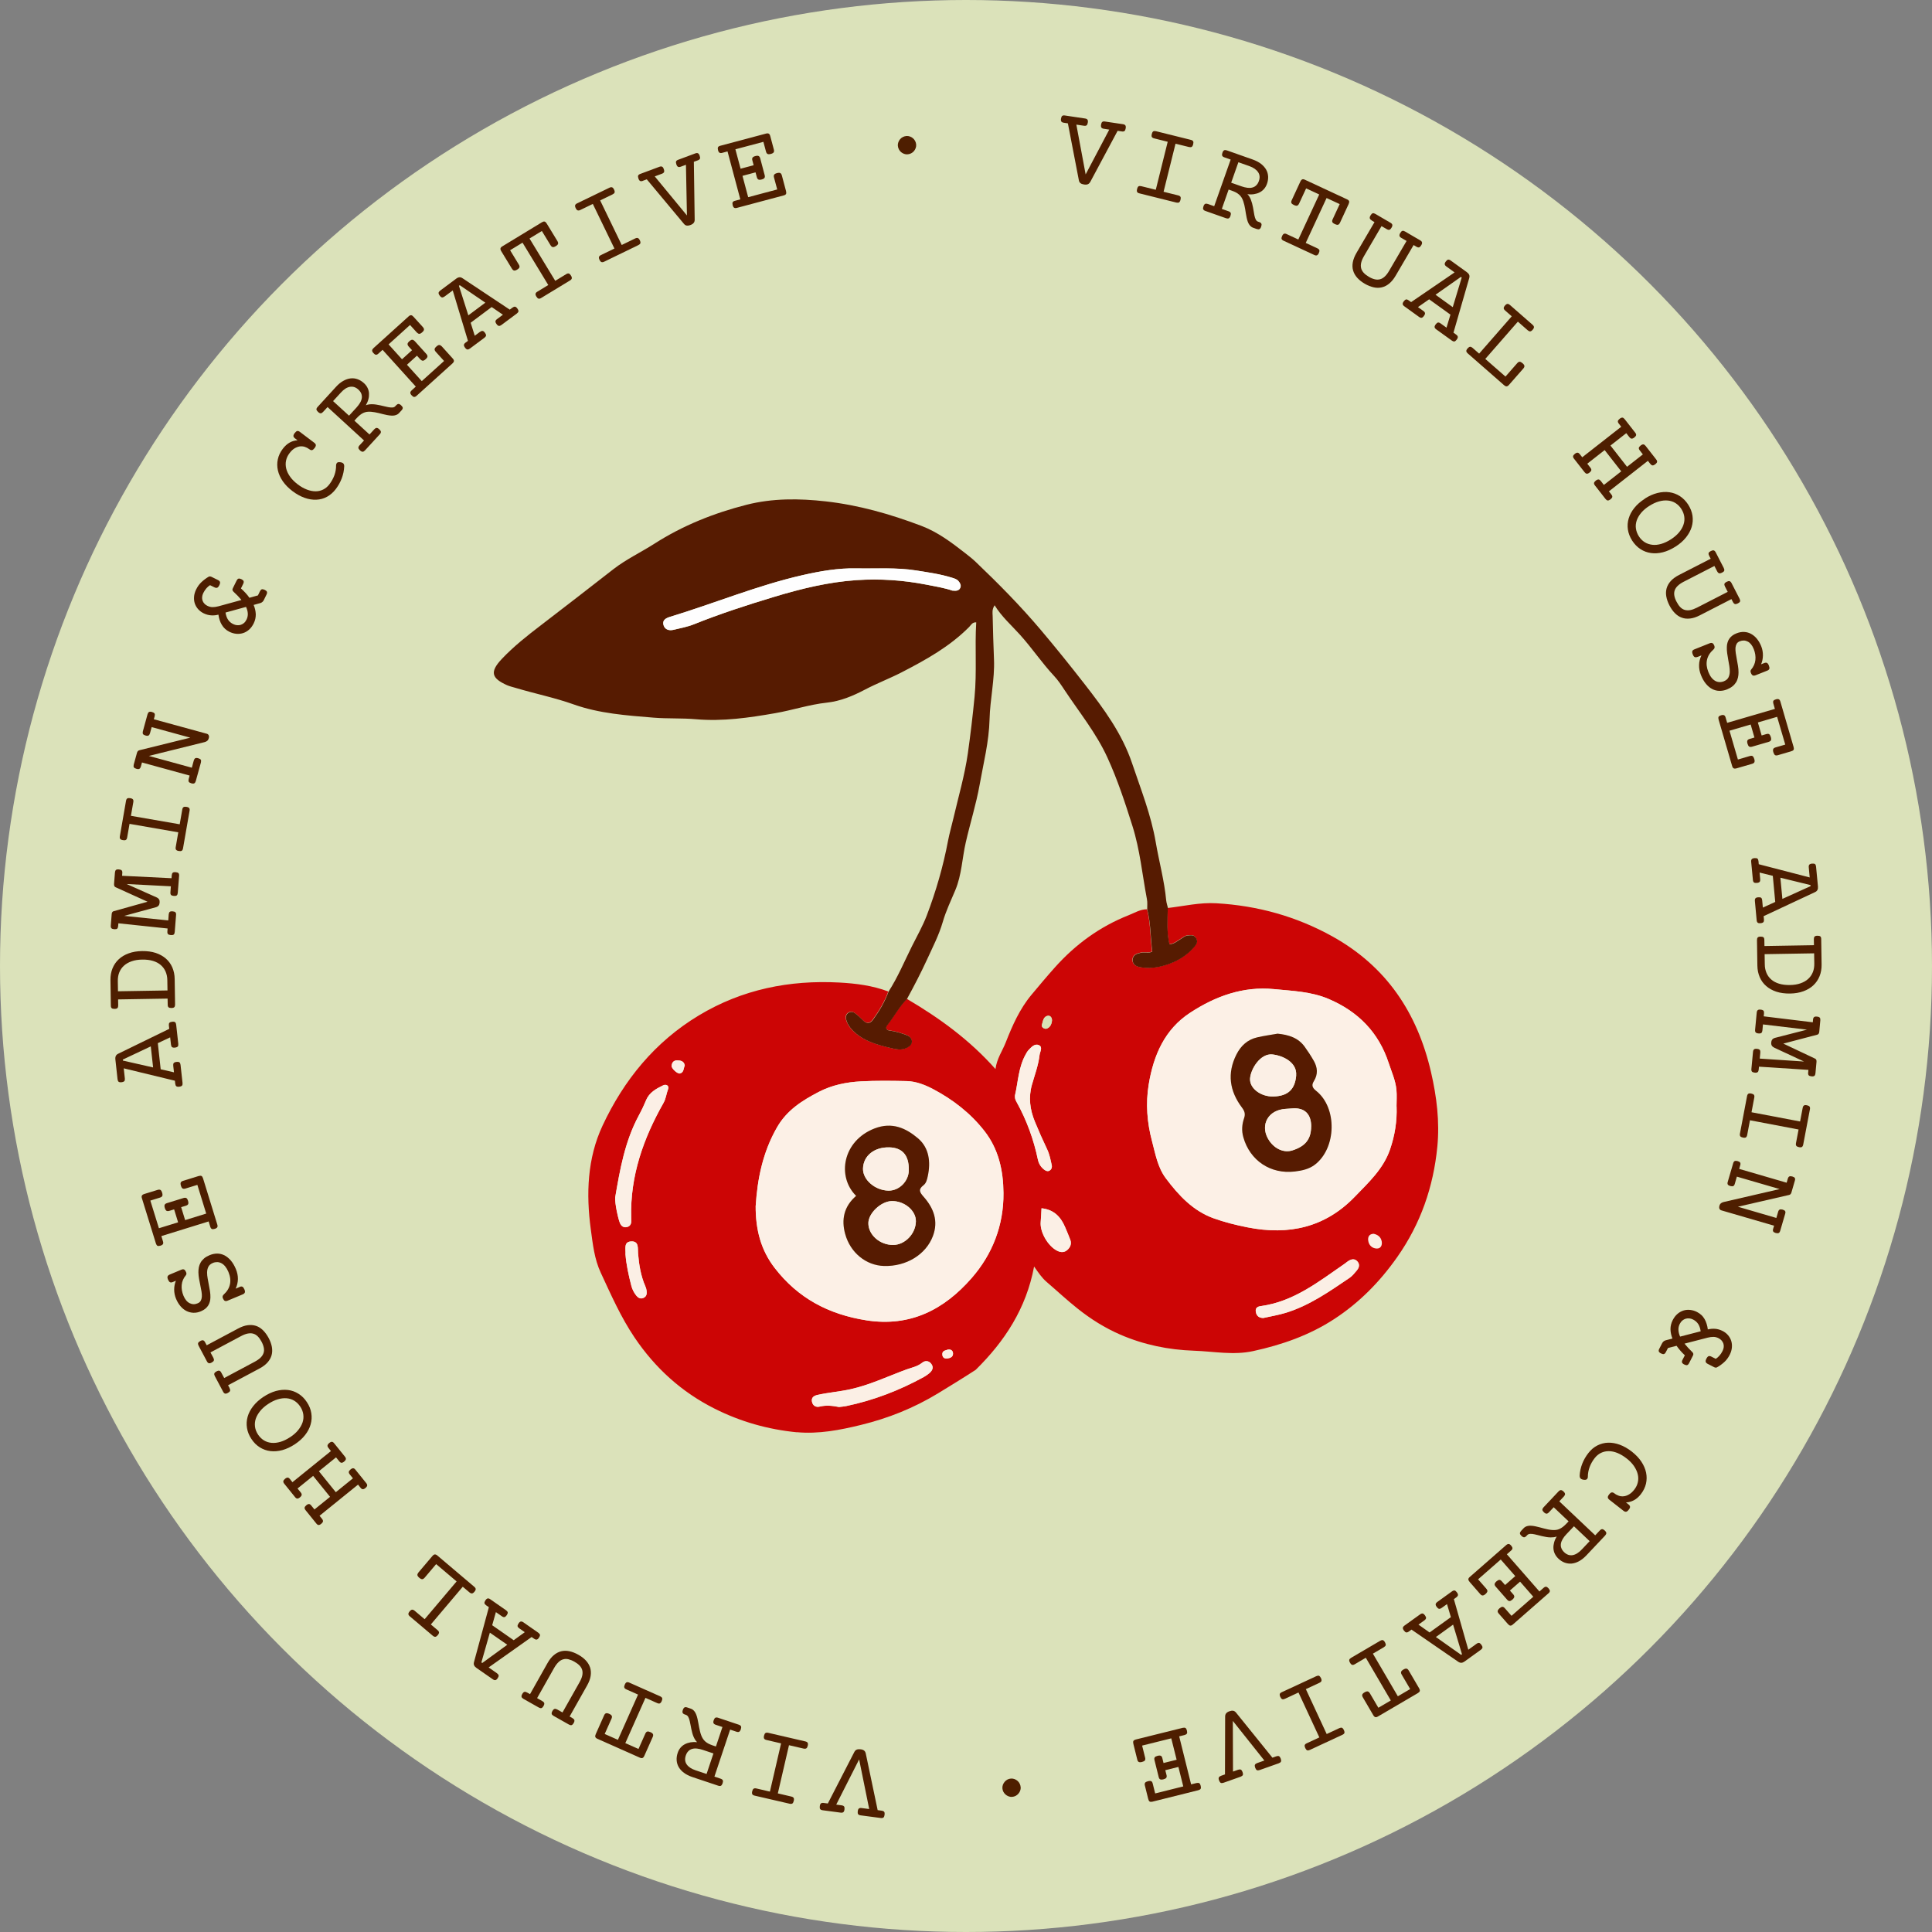 <?xml version="1.0" encoding="UTF-8"?>
<svg id="Layer_2" xmlns="http://www.w3.org/2000/svg" viewBox="0 0 349.28 349.28">
  <rect x="0" y="0" width="349.28" height="349.28" fill="#808080" stroke="none"/>
  <defs>
    <style>
      .cls-1 {
        fill: #d8e1b6;
      }

      .cls-2 {
        fill: #fbefe5;
      }

      .cls-3 {
        fill: #561b01;
      }

      .cls-4 {
        fill: #fcf0e6;
      }

      .cls-5 {
        fill: #dbe2ba;
      }

      .cls-6 {
        fill: #cc0505;
      }

      .cls-7 {
        fill: #fefefe;
      }

      .cls-8 {
        fill: #4e1e00;
      }
    </style>
  </defs>
  <g id="Layer_1-2" data-name="Layer_1">
    <g>
      <circle class="cls-5" cx="174.64" cy="174.64" r="174.64"/>
      <g>
        <path class="cls-8" d="M192.33,22.19c-.22-.03-.37-.1-.45-.22-.08-.11-.1-.29-.06-.53.04-.24.11-.41.22-.49.11-.08.27-.11.49-.07l3.62.54c.22.03.37.1.45.22s.1.29.06.53-.11.41-.22.49-.27.11-.49.07l-1.36-.2,1.68,9,4.27-8.1-.97-.15c-.22-.03-.37-.1-.45-.22-.08-.11-.1-.29-.06-.53s.11-.41.22-.49c.11-.08.27-.11.49-.07l3.23.48c.22.03.37.1.45.22.08.11.1.29.06.53s-.11.41-.22.49c-.11.08-.27.11-.49.07l-.75-.11-4.94,9.23c-.12.21-.27.36-.45.43-.18.07-.41.09-.69.04-.28-.04-.49-.12-.64-.24s-.25-.3-.29-.54l-1.98-10.27-.73-.11Z"/>
        <path class="cls-8" d="M211.1,25.63l-2.43-.61c-.22-.05-.36-.14-.43-.26-.07-.12-.07-.3-.01-.54s.15-.4.26-.47c.12-.07.28-.08.5-.03l6.28,1.56c.22.05.36.14.43.26.07.12.07.3.01.54-.06.24-.15.4-.26.47-.12.07-.28.08-.5.03l-2.43-.6-2.16,8.69,2.62.65c.22.05.36.14.43.26.07.12.07.3.01.54s-.15.4-.26.47c-.12.07-.28.08-.5.03l-6.66-1.66c-.22-.05-.36-.14-.42-.26-.07-.12-.07-.3-.01-.54.06-.24.15-.4.26-.47.12-.07.28-.08.5-.03l2.62.65,2.16-8.69Z"/>
        <path class="cls-8" d="M222.49,28.85l-1.13-.4c-.21-.07-.34-.17-.4-.3s-.04-.3.04-.54.18-.38.31-.44c.12-.06.29-.05.5.02l4.67,1.65c.59.21,1.09.47,1.49.78.4.31.71.66.93,1.04s.33.79.36,1.23c.02.44-.04.89-.21,1.35-.13.36-.3.66-.53.92-.23.26-.49.47-.8.62-.3.16-.64.26-1.02.32-.38.06-.77.06-1.19,0,.13.13.25.27.35.43s.18.33.26.51c.09.23.17.47.24.72.07.25.12.5.17.75.05.25.09.49.13.74s.08.47.12.68c.06.3.14.55.24.75.1.2.25.34.44.4l.18.06c.21.07.34.17.4.3s.04.3-.04.54-.18.38-.31.44c-.12.06-.29.05-.5-.02l-.65-.23c-.26-.09-.49-.28-.69-.56s-.36-.71-.48-1.3c-.05-.25-.1-.5-.14-.75-.04-.26-.08-.51-.12-.76-.04-.25-.09-.5-.15-.74s-.12-.46-.19-.67c-.09-.26-.19-.49-.31-.68-.12-.19-.27-.37-.44-.52s-.36-.28-.58-.4c-.22-.11-.46-.22-.75-.32l-.57-.2-1.23,3.5,1.2.42c.21.07.34.17.4.3.06.12.04.3-.04.54-.08.23-.18.38-.31.44-.12.06-.29.05-.5-.02l-3.71-1.31c-.21-.07-.34-.17-.4-.3-.06-.12-.04-.3.04-.54.08-.23.18-.38.31-.44.12-.06.29-.05.5.02l1.13.4,2.98-8.44ZM223.88,29.34l-1.3,3.69,1.87.66c.38.13.74.22,1.07.26s.63.03.9-.05c.27-.07.5-.2.7-.4s.36-.45.47-.78c.21-.6.17-1.13-.14-1.59s-.84-.84-1.61-1.11l-1.96-.69Z"/>
        <path class="cls-8" d="M238.5,35.16l-2.37-1.1-1.27,2.74c-.1.21-.21.33-.35.38s-.33,0-.58-.11c-.25-.12-.4-.24-.46-.37-.06-.13-.04-.3.06-.51l1.55-3.35c.1-.22.22-.36.35-.41.13-.05.29-.03.49.07l7.61,3.54c.2.09.32.2.37.33.04.13.01.31-.09.53l-1.55,3.35c-.1.21-.21.33-.35.38-.14.04-.33,0-.58-.11-.25-.12-.4-.24-.46-.37-.06-.13-.04-.3.06-.51l1.27-2.74-2.37-1.1-3.77,8.12,2.09.97c.2.09.32.2.37.33.04.13.01.31-.09.53-.1.22-.22.36-.35.41-.13.05-.29.03-.49-.07l-5.52-2.56c-.2-.09-.32-.2-.37-.33s-.01-.31.09-.53c.1-.22.22-.36.35-.41.13-.05.29-.03.49.07l2.09.97,3.77-8.12Z"/>
        <path class="cls-8" d="M247.97,39.83c-.19-.11-.3-.23-.33-.37-.03-.13.01-.31.14-.52.12-.21.25-.34.38-.38.13-.04.29,0,.48.11l2.74,1.6c.19.11.3.23.33.37.03.13-.01.31-.14.52-.12.21-.25.34-.38.38s-.29,0-.48-.11l-.95-.55-3.15,5.39c-.26.44-.43.84-.52,1.2-.09.36-.09.69-.02,1,.07.3.23.58.46.84s.54.49.92.72.74.38,1.08.46c.33.08.65.08.96,0s.59-.25.86-.5c.27-.25.54-.6.79-1.04l3.15-5.39-.95-.55c-.19-.11-.3-.23-.33-.37-.03-.13.01-.31.14-.52.12-.21.25-.34.38-.38s.29,0,.48.11l2.74,1.6c.19.11.3.23.33.37.03.13-.01.31-.14.52-.13.21-.25.34-.38.38s-.29,0-.48-.11l-.52-.31-3.25,5.55c-.35.6-.74,1.07-1.16,1.42-.42.34-.87.57-1.34.68-.47.11-.97.11-1.49-.01s-1.06-.33-1.6-.65c-.55-.32-1-.68-1.36-1.08-.35-.4-.6-.83-.73-1.29-.14-.47-.16-.96-.06-1.5.09-.53.32-1.1.67-1.71l3.25-5.55-.52-.31Z"/>
        <path class="cls-8" d="M257.32,56.21c.18.13.28.26.3.4.02.13-.04.3-.19.5-.14.2-.28.31-.42.34-.13.02-.29-.03-.47-.16l-2.65-1.91c-.18-.13-.28-.26-.3-.4s.04-.3.19-.5c.15-.2.28-.31.42-.34s.29.03.47.16l.44.32,7.86-5.37-1.48-1.07c-.18-.13-.28-.26-.3-.4s.04-.3.19-.5c.15-.2.28-.31.42-.34.13-.02.29.03.47.16l2.91,2.1c.21.15.35.31.43.49.07.17.07.37,0,.61l-2.84,9.84.48.35c.18.13.28.26.3.4.02.13-.04.3-.19.5-.15.2-.28.31-.42.34-.13.02-.29-.03-.47-.16l-2.81-2.02c-.18-.13-.28-.26-.3-.4-.02-.13.04-.3.19-.5.15-.2.28-.31.42-.34.13-.02.29.03.47.16l1.07.77.71-2.36-3.85-2.77-2.02,1.41.96.69ZM259.53,53.29l3.11,2.24,1.62-5.36-.15-.11-4.58,3.22Z"/>
        <path class="cls-8" d="M273.3,57.18l-1.19-1.04c-.17-.15-.25-.29-.26-.42,0-.14.07-.3.23-.48.16-.19.31-.29.45-.3.14-.01.29.06.45.2l4.08,3.57c.17.15.25.29.26.42,0,.14-.07.3-.23.48-.16.19-.31.29-.45.3-.14.01-.29-.06-.45-.2l-1.78-1.56-5.89,6.74,3.65,3.19,2.12-2.42c.15-.17.3-.26.44-.26.15,0,.32.09.53.27.21.18.32.34.33.49.02.14-.05.3-.2.47l-2.56,2.92c-.16.19-.31.29-.45.3-.14.01-.29-.06-.45-.2l-6.58-5.76c-.17-.15-.25-.29-.26-.42s.07-.3.23-.48.31-.29.45-.3.29.06.45.2l1.19,1.04,5.89-6.74Z"/>
        <path class="cls-8" d="M293.1,77.15l-.43-.55c-.14-.17-.2-.33-.18-.46.02-.13.13-.28.32-.43s.36-.22.5-.21c.14.01.27.11.41.28l1.89,2.42c.14.17.2.33.18.46-.02.13-.13.28-.32.43-.19.15-.36.22-.5.21-.14-.01-.27-.11-.41-.28l-.55-.71-2.86,2.24,3,3.84,2.86-2.24-.55-.71c-.14-.17-.2-.33-.18-.46.02-.13.13-.28.32-.43s.36-.22.5-.21c.14.01.27.11.41.28l1.89,2.42c.14.17.2.33.18.46-.02.13-.13.28-.32.43-.2.15-.36.22-.5.21s-.27-.11-.41-.28l-.43-.55-7.05,5.52.43.55c.14.17.2.33.18.46-.02.13-.13.28-.32.43-.2.15-.36.22-.5.21-.14-.01-.27-.11-.41-.28l-1.89-2.42c-.14-.17-.2-.33-.18-.46.02-.13.13-.28.32-.43.19-.15.36-.22.5-.21s.27.11.41.28l.55.71,3.14-2.46-3-3.84-3.14,2.46.55.71c.14.17.2.33.18.46-.02.13-.13.28-.32.43s-.36.22-.5.21c-.14-.01-.27-.11-.41-.28l-1.89-2.42c-.14-.17-.2-.33-.18-.46.02-.13.13-.28.32-.43.19-.15.36-.22.5-.21s.27.11.41.28l.43.55,7.05-5.52Z"/>
        <path class="cls-8" d="M297.35,90.15c.76-.49,1.52-.83,2.28-1.02.76-.19,1.48-.24,2.17-.14s1.32.33,1.91.71c.58.38,1.08.89,1.5,1.54.41.65.67,1.32.77,2,.1.69.05,1.36-.15,2.03-.2.66-.55,1.3-1.04,1.91-.49.61-1.12,1.16-1.88,1.64s-1.52.83-2.28,1.02c-.76.19-1.48.24-2.16.14-.69-.1-1.32-.33-1.9-.71-.58-.38-1.08-.89-1.5-1.54-.41-.65-.67-1.32-.77-2-.1-.69-.05-1.36.15-2.02.2-.66.54-1.3,1.03-1.9.49-.61,1.12-1.16,1.88-1.64ZM298.18,91.45c-.59.38-1.08.79-1.46,1.24-.38.45-.65.91-.82,1.39-.16.48-.22.96-.15,1.45s.24.96.53,1.42c.29.46.65.81,1.06,1.07s.88.41,1.38.47,1.04,0,1.6-.16,1.15-.43,1.74-.81,1.08-.79,1.46-1.24c.38-.45.66-.91.82-1.39.17-.48.22-.96.16-1.45s-.24-.96-.53-1.42c-.29-.46-.65-.81-1.06-1.07s-.88-.41-1.38-.46c-.5-.05-1.04,0-1.61.16-.57.16-1.15.43-1.74.81Z"/>
        <path class="cls-8" d="M308.99,100.47c-.1-.2-.13-.36-.09-.49.04-.13.18-.25.4-.36.22-.11.4-.15.53-.11.13.04.25.16.35.35l1.45,2.82c.1.2.13.36.09.49s-.18.25-.4.36c-.22.11-.4.15-.53.11-.13-.04-.25-.16-.35-.35l-.5-.97-5.55,2.85c-.45.23-.81.48-1.08.74-.27.26-.45.54-.55.83-.1.3-.12.62-.06.95.06.34.19.71.4,1.1s.42.72.66.96c.24.25.51.42.81.51.3.09.63.1,1,.04.37-.07.77-.22,1.23-.45l5.55-2.85-.5-.97c-.1-.2-.13-.36-.09-.49.04-.13.18-.25.4-.36.22-.11.4-.15.53-.11.13.04.25.16.35.35l1.45,2.82c.1.2.13.36.09.49s-.18.25-.4.36c-.22.11-.4.15-.53.11s-.25-.16-.35-.35l-.28-.54-5.73,2.94c-.62.32-1.2.51-1.74.57-.54.06-1.04.02-1.49-.15-.46-.16-.87-.43-1.25-.81-.38-.38-.71-.85-1-1.41-.29-.57-.48-1.11-.57-1.64-.09-.52-.06-1.02.07-1.48.14-.47.39-.9.75-1.3.37-.4.86-.76,1.48-1.08l5.73-2.94-.28-.54Z"/>
        <path class="cls-8" d="M306.89,118.76c-.21.08-.38.09-.51.03-.13-.06-.25-.22-.35-.48-.1-.25-.13-.45-.08-.59.05-.14.18-.25.39-.33l2.73-1.09c.21-.08.38-.09.51-.03.13.06.25.22.35.48.1.26.05.49-.17.68-.6.53-.99,1.14-1.15,1.83-.16.69-.08,1.43.24,2.23.16.4.34.73.55,1s.44.46.68.6c.24.14.49.21.76.22s.53-.03.8-.14c.4-.16.68-.39.83-.68s.24-.64.25-1.04c0-.32-.02-.67-.08-1.04-.06-.37-.12-.75-.2-1.14-.07-.39-.14-.78-.19-1.17s-.08-.77-.06-1.13c0-.26.04-.52.11-.76.06-.24.16-.47.3-.68.13-.21.31-.4.53-.58s.49-.33.81-.45c.47-.19.93-.27,1.38-.25s.87.14,1.25.35.74.5,1.05.88c.31.38.57.82.78,1.34.22.55.32,1.11.31,1.69-.01.57-.12,1.1-.33,1.59l.55-.22c.21-.08.38-.1.51-.03.13.06.25.22.35.48.1.25.13.45.08.59-.05.14-.18.25-.39.33l-2.09.83c-.21.08-.38.09-.51.03-.13-.06-.25-.22-.35-.48-.09-.23-.08-.42.05-.57.44-.52.7-1.1.77-1.74.07-.64-.03-1.29-.29-1.96-.27-.68-.64-1.14-1.09-1.37-.46-.24-.94-.25-1.45-.05-.26.1-.45.26-.56.46-.11.2-.18.43-.21.7-.02.29,0,.61.05.97.06.35.12.72.19,1.11.07.39.14.78.21,1.19s.1.8.1,1.2c0,.32-.03.62-.1.92s-.17.58-.33.84-.37.51-.64.73-.6.41-1.01.58c-.47.19-.93.27-1.39.26-.46-.01-.89-.12-1.3-.34-.41-.21-.78-.53-1.13-.95s-.64-.94-.89-1.56c-.24-.61-.36-1.21-.34-1.82.01-.6.16-1.18.43-1.74l-.71.28Z"/>
        <path class="cls-8" d="M320.88,128.17l-.28-.96c-.06-.21-.06-.38,0-.5.07-.12.22-.21.46-.28.24-.07.42-.07.54,0,.12.06.21.2.27.41l2.39,8.21c.06.21.06.38,0,.5s-.22.21-.46.28l-2.39.7c-.22.06-.39.06-.51-.02-.12-.08-.22-.25-.3-.51-.08-.26-.08-.46-.02-.59.06-.13.21-.23.42-.29l1.75-.51-1.47-5.02-3.48,1.02.68,2.35.85-.25c.22-.06.39-.06.51.02s.22.25.3.51.08.46.02.59c-.06.13-.21.23-.42.29l-2.99.87c-.22.06-.39.06-.52-.02s-.22-.25-.3-.51-.08-.46-.02-.59c.06-.13.21-.23.42-.29l.85-.25-.68-2.35-3.83,1.12,1.52,5.21,2.15-.63c.22-.06.39-.06.51.02.12.08.22.25.3.51.08.26.08.46.02.59-.06.13-.21.23-.42.29l-2.79.81c-.24.07-.42.07-.54,0-.12-.06-.21-.2-.27-.41l-2.45-8.4c-.06-.21-.06-.38,0-.5.07-.12.22-.21.46-.28.24-.07.42-.07.54,0,.12.06.21.2.27.41l.28.96,8.59-2.51Z"/>
        <path class="cls-8" d="M318.22,158.94c.02.22-.01.38-.1.49-.09.1-.26.17-.5.19-.25.02-.42,0-.53-.09-.11-.08-.17-.24-.19-.46l-.31-3.25c-.02-.22.01-.38.1-.49s.26-.17.5-.19.42,0,.53.09c.11.08.17.24.19.46l.05.55,9.21,2.39-.17-1.82c-.02-.22.01-.38.1-.49.09-.1.26-.17.5-.19.25-.02.42,0,.53.09.11.08.17.24.19.46l.34,3.57c.02.26,0,.47-.09.64-.08.17-.23.3-.45.4l-9.28,4.34.06.59c.02.22-.01.38-.1.49-.09.1-.26.17-.5.19-.25.02-.42,0-.53-.09-.11-.09-.17-.24-.19-.46l-.32-3.45c-.02-.22.01-.38.1-.49s.26-.17.5-.19.42,0,.53.09c.11.08.17.24.19.46l.12,1.31,2.24-1.02-.44-4.72-2.39-.59.11,1.18ZM321.87,158.69l.36,3.82,5.1-2.31-.02-.19-5.44-1.33Z"/>
        <path class="cls-8" d="M327.94,170.9l-.02-1.1c0-.22.04-.38.14-.48.1-.1.27-.15.52-.15.25,0,.42.04.52.13.1.09.15.25.15.47l.07,4.61c.01.77-.11,1.47-.37,2.11-.26.64-.63,1.18-1.12,1.64-.49.46-1.09.82-1.81,1.08-.71.26-1.52.4-2.43.41-.91.01-1.72-.1-2.44-.33-.72-.24-1.33-.58-1.84-1.02-.51-.44-.9-.98-1.17-1.6-.27-.63-.42-1.33-.43-2.1l-.07-4.61c0-.22.04-.38.14-.48s.27-.15.52-.15.42.04.52.13c.1.09.15.25.15.47l.02,1.1,8.95-.15ZM319.05,174.33c0,.58.11,1.1.31,1.57.2.47.49.86.87,1.19s.85.58,1.41.75,1.21.25,1.94.24c.73-.01,1.37-.11,1.93-.31.55-.19,1.02-.46,1.39-.8.37-.34.65-.74.84-1.22.19-.47.27-1,.26-1.58l-.03-1.82-8.95.15.03,1.82Z"/>
        <path class="cls-8" d="M327.73,184.82l.04-.48c.02-.22.08-.37.19-.46.11-.09.28-.12.53-.09.25.02.41.09.5.19.09.1.12.27.1.49l-.19,2.06c-.03.3-.15.48-.37.53l-6.13,1.61,5.73,2.71c.21.09.3.29.27.6l-.19,2.06c-.02.22-.08.37-.19.46-.11.08-.28.12-.53.09s-.41-.09-.5-.19c-.09-.1-.12-.27-.1-.49l.05-.49-8.94-.58-.05.53c-.02.22-.08.37-.19.46-.11.08-.28.12-.53.09s-.41-.09-.5-.19-.12-.27-.1-.49l.29-3.07c.02-.22.08-.37.19-.46.11-.09.28-.12.53-.09.25.02.41.09.5.19.09.1.12.27.1.49l-.1,1.08,8,.53-5.37-2.5c-.22-.11-.37-.23-.46-.39-.08-.15-.12-.34-.09-.57.02-.23.09-.41.2-.54s.28-.23.52-.29l5.74-1.47-7.96-.95-.1,1.08c-.02.22-.08.37-.19.46-.11.08-.28.12-.53.09-.25-.02-.41-.09-.5-.19-.09-.1-.12-.27-.1-.49l.29-3.07c.02-.22.08-.37.19-.46s.28-.12.53-.09c.25.02.41.09.5.19.09.1.12.27.1.49l-.05.53,8.89,1.08Z"/>
        <path class="cls-8" d="M325.43,202.76l.47-2.46c.04-.22.12-.36.23-.44s.29-.09.54-.04c.24.05.4.13.48.24.08.11.1.28.06.49l-1.21,6.36c-.04.22-.12.36-.23.44s-.29.09-.54.04c-.24-.05-.4-.13-.48-.24-.08-.11-.1-.28-.06-.49l.47-2.46-8.79-1.67-.5,2.65c-.04.22-.12.36-.23.44s-.29.09-.54.04c-.24-.05-.4-.13-.48-.24-.08-.11-.1-.28-.06-.49l1.28-6.75c.04-.22.12-.36.23-.44.11-.07.29-.09.54-.04.24.05.4.13.48.24.08.11.1.28.06.49l-.5,2.65,8.79,1.67Z"/>
        <path class="cls-8" d="M323,213.82l.21-.72c.06-.21.15-.35.27-.41.12-.06.3-.06.54,0,.24.07.39.16.46.28.07.12.07.28,0,.5l-.61,2.1c-.07.26-.21.41-.42.46l-9.26,2.13,6.95,2.03.32-1.1c.06-.21.15-.35.27-.41.12-.06.3-.06.54,0,.24.07.39.16.46.28.07.12.07.28,0,.5l-.89,3.04c-.06.21-.15.35-.27.41-.12.06-.3.06-.54,0-.24-.07-.39-.16-.46-.28-.07-.12-.07-.28,0-.5l.16-.54-9.52-2.77c-.16-.05-.28-.14-.35-.29-.07-.14-.07-.34,0-.58.05-.18.14-.32.27-.42.13-.1.29-.17.48-.22l10.13-2.34-7.74-2.25-.37,1.29c-.06.21-.15.35-.27.41-.12.06-.3.06-.54,0-.24-.07-.39-.16-.46-.28-.07-.12-.07-.28,0-.5l.97-3.32c.06-.21.15-.35.27-.41.12-.06.3-.06.54,0,.24.07.39.16.46.28s.07.28,0,.5l-.18.63,8.59,2.5Z"/>
        <path class="cls-8" d="M302.36,242c-.23-.57-.35-1.14-.36-1.7,0-.56.13-1.1.4-1.63.24-.47.53-.85.87-1.14.34-.29.71-.49,1.1-.61.39-.12.8-.15,1.22-.1.42.05.82.17,1.21.37.31.16.57.35.8.56s.41.46.57.73c.15.27.28.55.37.87.1.31.17.64.21.99.43-.1.86-.14,1.31-.11.45.03.9.16,1.36.39.39.2.72.45.98.76.27.31.46.65.58,1.03.12.38.16.79.12,1.22-.04.43-.17.87-.4,1.32-.27.52-.6.97-1.01,1.33-.41.37-.84.68-1.29.92-.15.08-.34.06-.56-.06l-1.11-.57c-.2-.1-.32-.23-.36-.37-.04-.14,0-.33.13-.58s.26-.39.39-.44c.14-.05.31-.02.51.08l.78.4c.23-.14.45-.32.66-.56.21-.23.4-.51.57-.85.13-.25.2-.49.22-.72.02-.23,0-.45-.07-.65s-.18-.38-.32-.54c-.14-.16-.32-.29-.52-.4-.31-.16-.63-.25-.95-.25-.32,0-.67.04-1.05.14l-4.18,1.08c.39.49.86,1,1.39,1.51.09.08.15.18.19.28.03.11.02.22-.05.36l-.7,1.37c-.1.2-.22.32-.35.36-.13.04-.31,0-.53-.11-.22-.11-.35-.23-.4-.36-.04-.13-.02-.29.09-.49l.42-.81c-.3-.28-.57-.56-.82-.85-.25-.29-.48-.58-.68-.87l-1.55.4-.38.73c-.1.2-.22.32-.35.36-.13.04-.31,0-.53-.11-.22-.11-.35-.23-.4-.36-.04-.13-.02-.29.09-.49l.51-.99c.07-.13.15-.24.26-.33.11-.09.23-.16.38-.2l1.23-.32ZM303.69,239.32c-.19.37-.27.74-.25,1.13.02.39.12.78.3,1.19l3.72-.96c-.08-.55-.23-.99-.45-1.32-.22-.33-.52-.6-.91-.8-.23-.12-.46-.19-.69-.21-.24-.03-.46,0-.67.06-.21.07-.41.17-.59.32-.18.15-.33.34-.45.58Z"/>
        <path class="cls-8" d="M285.58,266.79c.04-.75.2-1.48.47-2.17.27-.69.64-1.33,1.1-1.92.47-.61,1.02-1.07,1.63-1.38.61-.31,1.26-.48,1.94-.5s1.39.1,2.12.37c.73.27,1.45.68,2.17,1.24.71.56,1.29,1.16,1.72,1.81.43.65.72,1.31.86,1.99.14.68.13,1.35-.02,2.01-.16.66-.46,1.29-.92,1.88-.39.5-.81.87-1.27,1.11-.46.24-.93.37-1.43.39l.45.35c.18.14.27.28.29.43.01.15-.07.33-.24.54-.17.22-.32.34-.47.36-.14.02-.31-.03-.48-.17l-2.54-1.99c-.18-.14-.28-.28-.29-.43s.07-.33.24-.54c.17-.22.32-.34.47-.36.14-.02.3.03.48.17.25.2.53.34.82.44.3.1.6.12.92.08.31-.04.63-.16.94-.35.32-.19.62-.47.91-.84.33-.42.54-.86.65-1.34.11-.48.1-.97-.02-1.46-.12-.49-.35-.98-.68-1.47-.34-.49-.78-.95-1.34-1.38-.55-.43-1.11-.76-1.65-.98s-1.07-.33-1.57-.33c-.5,0-.96.1-1.4.31-.43.21-.81.52-1.14.94-.4.51-.71,1.06-.92,1.63-.21.57-.32,1.16-.32,1.75,0,.17-.05.31-.16.42-.11.12-.3.16-.58.12-.26-.03-.45-.11-.57-.23-.12-.12-.17-.29-.16-.5Z"/>
        <path class="cls-8" d="M288.4,277.56l.82-.87c.15-.16.3-.24.43-.24.14,0,.29.08.47.25s.27.32.28.46c0,.14-.07.28-.22.45l-3.4,3.6c-.43.45-.87.8-1.32,1.04s-.89.38-1.32.42c-.43.04-.86-.02-1.27-.17s-.8-.4-1.15-.74c-.27-.26-.48-.55-.63-.86-.15-.31-.23-.64-.25-.98-.02-.34.02-.69.12-1.06.1-.37.26-.73.47-1.09-.17.07-.35.12-.54.14-.18.02-.37.03-.57.03-.24,0-.5-.03-.75-.07-.26-.04-.51-.09-.76-.15s-.49-.12-.72-.18c-.24-.06-.46-.12-.67-.16-.3-.07-.56-.09-.78-.08-.23.01-.41.09-.55.24l-.13.14c-.15.16-.3.24-.43.24-.14,0-.29-.08-.47-.25-.18-.17-.27-.32-.28-.46,0-.14.07-.28.22-.45l.47-.5c.19-.2.46-.34.79-.4.33-.06.79-.04,1.38.09.25.05.49.11.75.18.25.07.5.13.75.2.25.06.49.12.73.17.24.05.47.08.69.1.27.02.52.02.75-.01.23-.03.44-.09.65-.19s.4-.22.6-.37c.19-.15.39-.33.6-.55l.42-.44-2.69-2.55-.87.92c-.15.16-.3.24-.43.24s-.29-.08-.47-.25c-.18-.17-.27-.32-.28-.46,0-.14.07-.28.22-.45l2.7-2.86c.15-.16.3-.24.43-.24s.29.08.47.25c.18.17.27.32.28.46,0,.14-.07.28-.22.45l-.82.87,6.5,6.15ZM287.39,278.62l-2.84-2.69-1.37,1.44c-.28.29-.5.58-.67.87-.17.29-.28.57-.32.84-.04.27-.02.54.08.8.1.26.27.51.52.75.46.43.96.61,1.51.52.55-.09,1.1-.43,1.66-1.02l1.43-1.51Z"/>
        <path class="cls-8" d="M278.31,287.72l.75-.66c.17-.15.32-.21.45-.2.14.01.28.11.45.3.16.19.24.35.23.48,0,.14-.09.28-.26.42l-6.43,5.63c-.17.15-.32.21-.45.2-.14-.01-.28-.11-.45-.3l-1.64-1.87c-.15-.17-.22-.33-.2-.47s.13-.31.33-.49c.21-.18.38-.27.53-.27s.29.09.44.26l1.2,1.37,3.94-3.45-2.39-2.73-1.84,1.61.59.67c.15.17.22.33.2.47-.02.14-.13.31-.33.49-.21.18-.38.27-.53.27-.15,0-.29-.09-.44-.26l-2.05-2.34c-.15-.17-.22-.33-.2-.47s.13-.31.33-.49c.21-.18.38-.27.53-.27.15,0,.29.09.44.26l.59.67,1.84-1.61-2.63-3-4.09,3.58,1.48,1.69c.15.17.22.33.2.47s-.13.31-.33.49-.38.27-.53.27c-.15,0-.29-.09-.44-.26l-1.91-2.19c-.16-.19-.24-.35-.23-.48,0-.14.09-.28.26-.42l6.58-5.76c.17-.15.32-.21.45-.2.14.01.29.11.45.3s.24.35.23.48c0,.14-.09.28-.26.42l-.75.66,5.9,6.74Z"/>
        <path class="cls-8" d="M260.63,290.69c-.18.13-.34.18-.47.16-.13-.02-.27-.14-.42-.34-.15-.2-.21-.37-.19-.5.02-.13.12-.27.3-.4l2.65-1.91c.18-.13.34-.18.47-.16.13.02.27.14.42.34.15.2.21.37.19.5-.02.13-.12.27-.3.4l-.44.32,2.61,9.15,1.48-1.07c.18-.13.34-.18.47-.16.13.02.27.14.42.34.14.2.21.37.19.5-.02.13-.12.27-.3.4l-2.91,2.1c-.21.15-.41.24-.6.25-.19.01-.38-.05-.58-.19l-8.44-5.81-.48.35c-.18.13-.34.18-.47.16s-.27-.14-.42-.34c-.15-.2-.21-.37-.19-.5.02-.13.12-.27.3-.4l2.81-2.02c.18-.13.34-.18.47-.16.13.02.27.14.42.34.14.2.21.37.19.5s-.12.27-.3.4l-1.07.77,2.01,1.42,3.85-2.77-.7-2.36-.96.69ZM262.7,293.71l-3.11,2.24,4.57,3.23.15-.11-1.61-5.36Z"/>
        <path class="cls-8" d="M252.69,306.68l2.25-1.32-1.53-2.61c-.12-.2-.15-.36-.11-.5s.18-.28.42-.42c.24-.14.43-.19.57-.16.14.03.27.14.39.34l1.86,3.18c.13.21.17.39.14.52-.03.13-.14.25-.33.37l-7.24,4.24c-.19.11-.35.15-.48.11-.13-.04-.26-.16-.38-.38l-1.86-3.18c-.12-.2-.15-.36-.11-.5.04-.14.18-.28.42-.42s.43-.19.57-.16c.14.03.27.14.39.34l1.53,2.61,2.25-1.32-4.52-7.72-1.99,1.17c-.19.11-.35.15-.48.11-.13-.04-.26-.16-.38-.38-.13-.21-.17-.39-.14-.52.03-.13.14-.25.34-.37l5.25-3.08c.19-.11.35-.15.48-.11.13.04.26.16.38.38.12.21.17.39.14.52-.03.13-.14.25-.33.37l-1.99,1.17,4.52,7.72Z"/>
        <path class="cls-8" d="M239.85,313.49l2.27-1.06c.2-.09.37-.12.49-.07s.24.19.35.41c.1.22.13.4.09.53-.04.13-.17.24-.37.33l-5.87,2.73c-.2.09-.37.12-.49.07-.13-.05-.24-.19-.35-.41-.1-.23-.13-.4-.09-.53s.17-.24.37-.33l2.27-1.06-3.77-8.12-2.45,1.14c-.2.09-.36.12-.49.07-.13-.05-.24-.19-.35-.41-.1-.22-.13-.4-.09-.53.04-.13.17-.24.37-.33l6.23-2.89c.2-.09.37-.12.49-.07s.24.19.35.41.13.4.09.53-.17.24-.37.33l-2.45,1.14,3.77,8.12Z"/>
        <path class="cls-8" d="M230.73,317.52c.21-.07.37-.08.5-.02.12.06.22.21.31.44.08.23.1.41.04.54-.06.12-.19.22-.4.3l-3.45,1.22c-.21.07-.37.08-.5.02-.12-.06-.22-.21-.31-.44-.08-.23-.1-.41-.04-.54.06-.12.19-.22.4-.3l1.3-.46-5.7-7.16.03,9.16.92-.33c.21-.07.38-.08.5-.02s.22.21.31.44c.08.23.1.41.04.54-.06.12-.19.22-.4.3l-3.08,1.09c-.21.07-.37.08-.5.02-.12-.06-.22-.21-.31-.44s-.1-.41-.04-.54c.06-.12.19-.22.4-.3l.71-.25.03-10.47c0-.24.07-.44.2-.59s.32-.27.59-.36c.26-.09.49-.12.68-.08.19.04.36.15.51.34l6.57,8.14.7-.25Z"/>
        <path class="cls-8" d="M215.34,322.59l.97-.24c.22-.05.38-.04.5.03.12.07.2.23.26.47s.06.42-.01.54c-.07.12-.21.2-.42.26l-8.3,2.07c-.22.05-.38.04-.5-.03-.12-.07-.2-.23-.26-.47l-.6-2.41c-.06-.22-.04-.39.04-.51.08-.12.25-.21.52-.28.27-.07.46-.06.59,0s.22.21.27.44l.44,1.77,5.08-1.27-.88-3.52-2.37.59.22.86c.06.22.04.39-.04.51-.08.12-.25.21-.52.28-.27.07-.46.06-.59,0s-.22-.21-.27-.44l-.75-3.02c-.06-.22-.04-.39.04-.51.08-.12.25-.21.52-.28.27-.07.46-.06.59,0,.13.07.22.21.27.44l.21.86,2.37-.59-.97-3.87-5.27,1.31.54,2.17c.06.22.04.39-.04.51-.08.12-.25.21-.52.28-.27.07-.46.06-.59,0-.13-.07-.22-.21-.27-.44l-.7-2.82c-.06-.24-.06-.42.01-.54.07-.12.21-.2.42-.26l8.49-2.11c.22-.05.38-.04.5.03.12.07.2.23.26.47.06.24.06.42-.01.54-.07.12-.21.2-.42.26l-.97.24,2.16,8.69Z"/>
        <path class="cls-8" d="M184.53,323.1c.01.23-.02.44-.1.65-.08.2-.19.38-.33.54-.14.16-.31.29-.5.39-.19.1-.4.15-.63.17s-.44-.02-.65-.1-.38-.19-.54-.33c-.16-.14-.29-.31-.39-.5s-.15-.4-.17-.63c-.01-.23.02-.44.1-.65.08-.2.19-.38.33-.54.14-.16.31-.29.5-.39.19-.1.4-.15.63-.17.23-.01.44.02.65.1.2.08.38.19.54.33.16.14.29.31.38.5.1.19.15.4.17.63Z"/>
        <path class="cls-8" d="M159.4,327.35c.22.03.37.1.45.21s.1.29.07.53-.1.41-.21.5c-.11.08-.27.11-.49.08l-3.63-.48c-.22-.03-.37-.1-.45-.21-.08-.11-.1-.29-.07-.53s.1-.41.21-.5c.11-.08.27-.11.49-.08l1.37.18-1.82-8.97-4.14,8.17.97.13c.22.03.37.1.45.21.08.11.1.29.07.53-.03.25-.1.41-.21.5-.11.08-.27.11-.49.08l-3.24-.43c-.22-.03-.37-.1-.45-.21-.08-.11-.1-.29-.07-.53s.1-.41.21-.5c.11-.08.27-.11.49-.08l.75.1,4.79-9.31c.11-.22.26-.36.44-.43.18-.07.41-.09.69-.06s.49.11.64.23c.15.12.25.3.3.53l2.15,10.24.74.1Z"/>
        <path class="cls-8" d="M140.61,324.22l2.44.57c.22.05.36.13.43.25s.08.3.02.54c-.06.24-.14.4-.25.47-.11.07-.28.09-.5.04l-6.31-1.46c-.22-.05-.36-.13-.43-.25-.07-.12-.08-.3-.02-.54.06-.24.14-.4.26-.47.11-.07.28-.09.5-.04l2.44.57,2.02-8.72-2.63-.61c-.22-.05-.36-.13-.43-.25-.07-.12-.08-.3-.02-.54.06-.24.14-.4.26-.47.11-.07.28-.09.5-.04l6.69,1.55c.22.05.36.13.43.25.07.12.08.3.02.54-.06.24-.14.4-.26.47-.11.07-.28.09-.5.04l-2.63-.61-2.02,8.72Z"/>
        <path class="cls-8" d="M129.14,321.18l1.13.38c.21.07.34.17.4.29s.05.3-.03.54c-.08.23-.18.38-.3.45-.12.06-.29.06-.5-.01l-4.69-1.57c-.59-.2-1.09-.45-1.5-.76-.41-.3-.72-.65-.94-1.02-.22-.38-.35-.79-.38-1.23-.03-.44.03-.89.19-1.36.12-.36.29-.67.51-.93.22-.26.48-.47.79-.63.3-.16.64-.27,1.02-.34.38-.06.77-.07,1.19-.03-.14-.13-.25-.27-.35-.43-.1-.16-.19-.32-.27-.5-.1-.22-.18-.46-.25-.71-.07-.25-.13-.5-.18-.75s-.1-.49-.14-.73-.09-.47-.14-.67c-.07-.3-.15-.55-.26-.75-.1-.2-.25-.33-.44-.4l-.18-.06c-.21-.07-.34-.17-.4-.29-.06-.12-.05-.3.03-.54s.18-.38.3-.45.29-.06.5.01l.65.22c.27.09.5.27.7.55.2.28.37.71.5,1.29.06.25.11.5.15.75s.09.51.14.76c.05.25.1.5.16.73.06.24.12.46.2.67.09.26.2.48.33.68.12.19.27.36.44.51.17.15.37.28.58.39.22.11.47.21.75.31l.58.19,1.18-3.52-1.21-.4c-.21-.07-.34-.17-.4-.29s-.05-.3.03-.54c.08-.23.18-.38.3-.45.12-.06.29-.06.5.01l3.73,1.25c.21.07.34.17.4.29.06.12.05.3-.03.54-.08.24-.18.38-.3.45s-.29.06-.5-.01l-1.13-.38-2.84,8.49ZM127.74,320.71l1.24-3.71-1.88-.63c-.38-.13-.74-.21-1.07-.25s-.63-.02-.9.06-.5.21-.69.41c-.2.2-.35.46-.46.79-.2.6-.15,1.13.16,1.59.31.46.85.82,1.62,1.08l1.98.66Z"/>
        <path class="cls-8" d="M113.04,315.13l2.39,1.06,1.23-2.76c.09-.21.21-.34.35-.38.14-.05.33-.01.58.1.25.11.4.23.46.37.06.13.04.3-.05.51l-1.5,3.37c-.1.23-.21.37-.34.42-.13.05-.29.03-.49-.06l-7.67-3.41c-.2-.09-.33-.2-.37-.33-.05-.13-.02-.3.08-.53l1.5-3.37c.09-.21.21-.34.35-.38s.33-.01.58.1c.25.11.4.23.46.37.06.13.04.3-.05.51l-1.23,2.76,2.39,1.06,3.64-8.18-2.11-.94c-.2-.09-.33-.2-.37-.33-.05-.13-.02-.3.08-.53s.21-.37.34-.42c.13-.05.29-.03.49.06l5.56,2.47c.2.09.33.2.37.33.05.13.02.3-.08.53-.1.23-.21.36-.34.42s-.29.03-.49-.06l-2.11-.94-3.64,8.18Z"/>
        <path class="cls-8" d="M103.5,310.62c.19.11.31.23.34.36.03.13,0,.31-.13.52-.12.22-.25.34-.38.38-.13.04-.29,0-.49-.11l-2.76-1.56c-.19-.11-.31-.23-.34-.36-.03-.13,0-.31.13-.52.12-.22.25-.34.38-.38.13-.04.29,0,.49.1l.95.54,3.07-5.44c.25-.44.42-.85.5-1.21.08-.36.08-.7,0-1-.08-.3-.24-.58-.48-.83-.24-.25-.55-.48-.94-.7s-.75-.36-1.08-.44-.66-.07-.96.02-.59.26-.85.52c-.27.26-.53.61-.78,1.05l-3.07,5.44.95.54c.19.11.31.23.34.36.03.13,0,.31-.13.52-.12.22-.25.34-.38.38-.13.04-.29,0-.49-.11l-2.76-1.56c-.19-.11-.31-.23-.34-.36-.03-.13,0-.31.13-.52.12-.22.25-.34.38-.38.13-.04.29,0,.49.11l.53.3,3.16-5.61c.34-.61.72-1.09,1.14-1.44.41-.35.86-.58,1.33-.7s.97-.12,1.49-.01c.52.11,1.06.32,1.61.63.56.31,1.02.67,1.38,1.06.36.39.61.82.76,1.28.14.46.17.96.09,1.5s-.3,1.11-.64,1.72l-3.16,5.61.53.3Z"/>
        <path class="cls-8" d="M93.88,294.39c-.18-.13-.28-.26-.31-.39-.02-.13.04-.3.18-.51s.28-.32.41-.34.29.02.47.15l2.68,1.87c.18.13.28.26.31.39.02.13-.04.3-.18.51s-.28.32-.41.34-.29-.02-.47-.15l-.45-.31-7.77,5.5,1.5,1.05c.18.13.28.26.31.39.02.13-.04.3-.18.51s-.28.32-.41.34c-.13.03-.29-.02-.47-.15l-2.95-2.05c-.21-.15-.36-.31-.43-.48-.08-.17-.08-.37-.01-.61l2.68-9.89-.49-.34c-.18-.13-.28-.26-.31-.39-.02-.13.04-.3.18-.51s.28-.32.41-.34c.13-.03.29.02.47.15l2.84,1.98c.18.13.28.26.31.39.02.13-.04.3-.18.51-.14.2-.28.32-.41.34-.13.03-.29-.02-.47-.15l-1.08-.75-.67,2.37,3.89,2.71,2-1.45-.97-.68ZM91.71,297.35l-3.15-2.19-1.53,5.38.15.11,4.53-3.3Z"/>
        <path class="cls-8" d="M77.89,293.68l1.21,1.02c.17.14.26.28.27.42,0,.14-.07.3-.23.49s-.31.29-.44.3c-.14.01-.29-.05-.46-.19l-4.14-3.5c-.17-.14-.26-.28-.27-.42,0-.14.07-.3.23-.49.16-.19.31-.29.44-.3.14-.01.29.05.46.19l1.81,1.53,5.78-6.83-3.7-3.13-2.08,2.46c-.15.17-.29.26-.44.27-.15,0-.32-.08-.53-.26-.21-.18-.32-.34-.34-.48s.05-.3.19-.48l2.51-2.96c.16-.19.31-.29.44-.3.14-.01.29.05.46.19l6.67,5.65c.17.14.26.28.27.42,0,.14-.07.3-.23.49-.16.19-.31.29-.44.3-.14.01-.29-.05-.46-.19l-1.21-1.02-5.78,6.83Z"/>
        <path class="cls-8" d="M57.77,274.03l.44.55c.14.17.2.33.18.46-.02.14-.12.28-.31.44-.19.16-.36.23-.49.22-.14-.01-.27-.1-.41-.28l-1.93-2.39c-.14-.17-.2-.33-.18-.46.02-.14.12-.28.31-.44.19-.16.36-.23.49-.22.14.01.27.1.41.28l.57.7,2.82-2.28-3.06-3.79-2.82,2.28.57.7c.14.17.2.33.18.46s-.12.28-.31.44c-.19.16-.36.23-.49.22-.14-.01-.27-.1-.41-.28l-1.93-2.39c-.14-.17-.2-.33-.18-.46.02-.14.12-.28.31-.44.19-.16.36-.23.49-.22.14.01.27.1.41.28l.44.55,6.96-5.63-.44-.55c-.14-.17-.2-.33-.18-.46.02-.13.12-.28.31-.44.19-.16.36-.23.49-.22.14.01.27.1.41.28l1.93,2.39c.14.17.2.33.18.46s-.12.28-.31.44c-.19.16-.36.23-.49.22-.14-.01-.27-.1-.41-.28l-.57-.7-3.1,2.51,3.06,3.79,3.1-2.51-.57-.7c-.14-.17-.2-.33-.18-.46.02-.14.12-.28.31-.44.19-.16.36-.23.49-.22.14.01.27.1.41.28l1.93,2.39c.14.17.2.33.18.46s-.12.28-.31.44c-.19.16-.36.23-.49.22-.14-.01-.27-.1-.41-.28l-.44-.55-6.96,5.63Z"/>
        <path class="cls-8" d="M53.31,261.1c-.76.5-1.51.85-2.26,1.06-.75.2-1.48.26-2.16.18s-1.33-.31-1.92-.68c-.59-.37-1.1-.87-1.52-1.52-.43-.64-.69-1.3-.8-1.99-.11-.69-.07-1.36.12-2.03.19-.67.53-1.31,1.01-1.92s1.1-1.17,1.85-1.67c.76-.5,1.51-.85,2.26-1.06.75-.2,1.47-.26,2.16-.18.69.08,1.32.31,1.91.68s1.1.87,1.52,1.52c.43.64.69,1.3.8,1.99s.07,1.36-.12,2.03c-.19.67-.52,1.31-1,1.92-.48.62-1.1,1.17-1.85,1.67ZM52.46,259.82c.59-.39,1.07-.81,1.44-1.27.37-.46.64-.92.8-1.4.16-.48.2-.96.13-1.45-.07-.49-.25-.96-.55-1.41-.3-.45-.66-.8-1.08-1.06-.42-.25-.88-.4-1.39-.44s-1.04.02-1.6.19c-.57.17-1.14.45-1.73.84-.59.39-1.07.81-1.44,1.27-.37.46-.64.92-.8,1.4-.16.48-.2.96-.14,1.45.07.49.25.96.55,1.41.3.45.66.8,1.08,1.06.42.25.88.4,1.39.44.5.04,1.04-.02,1.6-.19.57-.17,1.14-.45,1.73-.84Z"/>
        <path class="cls-8" d="M41.5,250.96c.1.2.14.36.09.49-.04.13-.17.25-.39.37-.22.12-.39.16-.52.12-.13-.04-.25-.15-.35-.35l-1.49-2.8c-.1-.2-.14-.36-.09-.49.04-.13.17-.25.39-.37.22-.12.39-.16.52-.12.13.04.25.15.35.35l.52.97,5.51-2.94c.45-.24.8-.49,1.07-.75.26-.26.44-.54.54-.84.1-.3.11-.62.04-.96-.07-.34-.2-.7-.41-1.09-.21-.39-.44-.71-.68-.95-.24-.24-.52-.41-.82-.49-.3-.09-.63-.09-1-.02-.36.07-.77.23-1.22.47l-5.51,2.94.52.97c.1.2.14.36.09.49-.04.13-.17.25-.39.37s-.39.16-.52.12c-.13-.04-.25-.15-.35-.35l-1.49-2.8c-.1-.2-.14-.36-.09-.49.04-.13.17-.25.39-.37s.39-.16.52-.12c.13.04.25.15.35.35l.29.54,5.68-3.03c.62-.33,1.19-.53,1.73-.6.54-.07,1.04-.03,1.5.12.46.15.88.42,1.26.79s.72.84,1.02,1.39c.3.56.5,1.11.59,1.63.09.52.08,1.02-.05,1.49s-.37.9-.73,1.31c-.36.41-.85.77-1.46,1.1l-5.68,3.03.29.53Z"/>
        <path class="cls-8" d="M43.31,232.66c.21-.09.38-.1.51-.04.13.06.25.22.36.47s.13.45.08.58c-.05.14-.18.25-.39.34l-2.71,1.13c-.21.09-.38.1-.51.04-.13-.06-.25-.22-.36-.47-.11-.26-.05-.49.16-.68.6-.54.97-1.15,1.12-1.84.15-.69.06-1.43-.27-2.23-.17-.4-.36-.73-.57-.99-.21-.26-.44-.46-.69-.59-.24-.13-.5-.2-.76-.21-.27,0-.53.04-.79.15-.4.17-.67.4-.82.7s-.23.65-.23,1.05c0,.32.03.67.1,1.04s.14.75.21,1.14.15.78.21,1.17.09.77.08,1.13c0,.26-.04.52-.1.76-.06.24-.16.47-.29.69-.13.21-.3.41-.52.59s-.48.33-.8.47c-.47.2-.93.29-1.38.27-.45-.02-.87-.13-1.26-.33-.39-.2-.75-.49-1.06-.86-.32-.37-.58-.81-.8-1.33-.23-.55-.34-1.11-.34-1.68,0-.57.11-1.1.31-1.59l-.55.23c-.21.09-.38.1-.51.04-.13-.06-.25-.22-.36-.47-.11-.25-.13-.45-.08-.58s.18-.25.39-.34l2.08-.87c.21-.09.38-.1.51-.04s.25.22.36.47c.1.23.08.42-.04.57-.44.53-.69,1.11-.75,1.75-.06.64.05,1.29.32,1.95.28.67.65,1.12,1.12,1.35s.95.24,1.45.02c.26-.11.44-.26.55-.46.11-.2.18-.44.2-.71.02-.29,0-.61-.06-.96-.06-.35-.13-.72-.21-1.1s-.16-.78-.23-1.18c-.07-.4-.11-.8-.12-1.19,0-.32.02-.62.08-.92.06-.3.17-.58.32-.85.15-.27.36-.51.62-.74.26-.23.6-.42,1-.59.46-.19.92-.29,1.38-.29.46,0,.89.11,1.3.31.41.21.79.52,1.15.93.35.41.66.93.92,1.55.25.6.38,1.21.37,1.81s-.14,1.19-.41,1.74l.7-.29Z"/>
        <path class="cls-8" d="M29.17,223.46l.29.95c.07.21.07.38,0,.5s-.22.22-.45.29c-.24.07-.42.08-.54.02-.12-.06-.21-.2-.28-.41l-2.53-8.17c-.07-.21-.07-.38,0-.5.07-.12.22-.22.45-.29l2.37-.73c.22-.07.39-.06.52,0,.12.07.23.24.31.5.08.26.09.46.03.59-.06.13-.2.23-.42.3l-1.74.54,1.55,5,3.47-1.07-.72-2.34-.85.26c-.22.07-.39.06-.52,0-.12-.07-.23-.24-.31-.5s-.09-.46-.03-.59c.06-.13.2-.23.42-.3l2.97-.92c.22-.07.39-.06.52,0,.13.07.23.24.31.5.08.26.09.46.03.59-.06.13-.2.23-.42.3l-.85.26.72,2.34,3.81-1.18-1.6-5.19-2.14.66c-.22.07-.39.06-.52,0-.12-.07-.23-.24-.31-.5s-.09-.46-.03-.59c.06-.13.2-.23.42-.3l2.78-.86c.24-.07.42-.08.54-.02.12.06.21.2.28.41l2.58,8.36c.07.21.07.38,0,.5-.07.12-.22.22-.45.29-.24.07-.42.08-.54.02-.12-.06-.22-.2-.28-.41l-.29-.95-8.55,2.65Z"/>
        <path class="cls-8" d="M31.32,192.67c-.02-.22,0-.38.09-.49.09-.1.25-.17.5-.2.25-.03.42,0,.53.08.11.08.17.24.2.46l.36,3.25c.02.22,0,.38-.09.49-.09.1-.25.17-.5.2-.25.03-.42,0-.53-.08-.11-.08-.17-.24-.2-.46l-.06-.54-9.25-2.24.2,1.82c.02.22,0,.38-.09.49-.09.1-.25.17-.5.2-.25.03-.42,0-.53-.08-.11-.08-.17-.24-.2-.46l-.39-3.57c-.03-.26,0-.47.08-.64.08-.17.23-.31.45-.41l9.21-4.49-.07-.59c-.02-.22,0-.38.09-.49s.25-.17.5-.2c.25-.03.42,0,.53.08.11.08.17.24.2.46l.38,3.44c.02.22,0,.38-.09.49-.09.1-.25.17-.5.2-.25.03-.42,0-.53-.08s-.17-.24-.2-.46l-.15-1.31-2.23,1.05.52,4.72,2.4.55-.13-1.18ZM27.68,192.98l-.42-3.81-5.06,2.39.02.18,5.46,1.24Z"/>
        <path class="cls-8" d="M21.35,180.66l.02,1.1c0,.22-.04.38-.14.48-.1.1-.27.15-.52.15-.25,0-.42-.04-.52-.13-.1-.09-.15-.25-.15-.47l-.07-4.61c-.01-.77.11-1.47.37-2.11.26-.64.63-1.18,1.12-1.64.49-.46,1.09-.82,1.81-1.08.71-.26,1.52-.4,2.43-.41.91-.01,1.72.1,2.44.33.72.24,1.33.58,1.84,1.02.51.44.9.98,1.17,1.6.27.63.42,1.33.43,2.1l.07,4.61c0,.22-.04.38-.14.48s-.27.15-.52.15-.42-.04-.52-.13c-.1-.09-.15-.25-.15-.47l-.02-1.1-8.95.15ZM30.25,177.23c0-.58-.11-1.1-.31-1.57-.2-.47-.49-.86-.87-1.19s-.85-.58-1.41-.75-1.21-.25-1.94-.24c-.73.01-1.37.11-1.93.31-.55.19-1.02.46-1.39.8-.37.34-.65.74-.84,1.22-.19.47-.27,1-.26,1.58l.03,1.82,8.95-.15-.03-1.82Z"/>
        <path class="cls-8" d="M21.4,166.95l-.04.48c-.02.22-.08.38-.18.46-.1.09-.28.12-.53.1-.25-.02-.42-.08-.51-.18-.09-.1-.13-.26-.11-.48l.16-2.06c.02-.31.15-.49.37-.54l6.11-1.71-5.77-2.62c-.21-.09-.3-.29-.28-.6l.16-2.06c.02-.22.08-.37.18-.46.1-.09.28-.12.53-.1.25.02.42.08.51.18s.13.26.11.48l-.04.49,8.94.44.04-.53c.02-.22.08-.38.18-.46.1-.09.28-.12.53-.1s.42.08.51.18c.09.1.13.26.11.48l-.24,3.07c-.02.22-.08.38-.18.46-.1.09-.28.12-.53.1-.25-.02-.42-.08-.51-.18s-.13-.26-.11-.48l.08-1.08-8-.41,5.41,2.41c.22.1.37.23.46.38.09.15.12.34.1.57-.02.23-.08.41-.19.54-.11.14-.28.24-.51.3l-5.71,1.56,7.97.82.08-1.08c.02-.22.08-.38.18-.46.1-.09.28-.12.53-.1s.42.08.51.18c.09.1.13.26.11.48l-.24,3.07c-.02.22-.08.38-.18.46-.1.09-.28.12-.53.1s-.42-.08-.51-.18-.13-.26-.11-.48l.04-.53-8.91-.94Z"/>
        <path class="cls-8" d="M23.42,148.93l-.43,2.47c-.04.22-.11.37-.23.44-.11.08-.29.09-.54.05-.24-.04-.41-.12-.49-.23-.08-.11-.1-.27-.06-.49l1.11-6.38c.04-.22.11-.37.23-.44.11-.08.29-.09.54-.05s.41.12.49.23c.08.11.1.27.06.49l-.43,2.47,8.82,1.53.46-2.66c.04-.22.11-.37.23-.44.11-.08.29-.09.54-.05s.41.12.49.23.1.27.06.49l-1.18,6.77c-.04.22-.11.37-.23.44-.11.08-.29.09-.54.05s-.41-.12-.49-.23-.1-.27-.06-.49l.46-2.66-8.82-1.53Z"/>
        <path class="cls-8" d="M25.67,137.84l-.2.73c-.06.21-.15.35-.27.42-.12.07-.3.07-.54,0-.24-.07-.39-.16-.46-.27s-.07-.28-.02-.5l.58-2.11c.07-.26.21-.41.41-.47l9.23-2.28-6.98-1.91-.3,1.1c-.06.21-.15.35-.27.42-.12.07-.3.07-.54,0-.24-.07-.39-.16-.46-.27s-.07-.28-.02-.5l.84-3.06c.06-.21.15-.35.27-.42.12-.07.3-.07.54,0,.24.07.39.16.46.27.07.12.07.28.02.5l-.15.54,9.57,2.62c.16.04.28.14.35.28s.08.34,0,.58c-.05.18-.14.32-.26.42-.13.1-.28.18-.47.23l-10.09,2.5,7.77,2.13.35-1.29c.06-.21.15-.35.27-.42.12-.07.3-.07.54,0,.24.07.39.16.46.27s.07.28.02.5l-.92,3.34c-.06.21-.15.35-.27.42-.12.07-.3.07-.54,0-.24-.07-.39-.16-.46-.27-.07-.12-.07-.28-.02-.5l.17-.63-8.63-2.37Z"/>
        <path class="cls-8" d="M45.85,109.35c.24.57.37,1.14.39,1.7.01.56-.11,1.11-.37,1.64-.23.47-.52.86-.85,1.15-.34.29-.7.5-1.09.62-.39.12-.8.16-1.22.12-.42-.04-.82-.16-1.22-.35-.31-.15-.58-.34-.81-.55-.23-.21-.42-.45-.58-.72-.16-.26-.29-.55-.39-.86s-.18-.64-.22-.98c-.43.11-.86.16-1.31.13s-.9-.15-1.36-.37c-.39-.19-.72-.44-1-.75-.27-.3-.47-.65-.6-1.02-.13-.38-.17-.78-.14-1.22.03-.43.16-.88.38-1.33.26-.53.59-.98.99-1.35.4-.37.83-.69,1.28-.95.15-.08.34-.06.56.05l1.11.55c.2.1.33.22.37.36.04.14,0,.33-.12.58s-.25.4-.38.45c-.14.05-.31.03-.51-.07l-.79-.39c-.23.14-.45.33-.66.57-.21.24-.39.52-.56.85-.12.25-.19.49-.21.73s.01.45.08.65c.07.2.18.38.33.54.15.16.32.29.53.39.32.16.63.24.96.24.32,0,.67-.05,1.05-.15l4.16-1.14c-.4-.49-.87-.98-1.42-1.48-.09-.08-.15-.17-.19-.28-.04-.1-.02-.22.05-.36l.68-1.38c.1-.2.21-.32.34-.36.13-.04.31,0,.53.1.22.11.36.23.4.36s.02.29-.08.49l-.4.82c.3.27.58.55.84.83.26.28.49.57.69.86l1.54-.43.36-.74c.1-.2.21-.32.34-.36.13-.04.31,0,.53.1.22.11.36.23.4.36s.02.29-.08.49l-.49,1c-.06.13-.15.24-.25.33s-.23.16-.38.21l-1.23.34ZM44.56,112.04c.18-.37.26-.75.24-1.13-.02-.39-.13-.78-.32-1.19l-3.71,1.02c.09.55.24.98.47,1.31.22.33.53.59.92.78.23.11.46.18.7.2.24.02.46,0,.67-.07.21-.07.41-.18.58-.33.18-.15.32-.35.44-.59Z"/>
        <path class="cls-8" d="M62.23,84.29c-.03.75-.18,1.48-.44,2.17s-.62,1.34-1.07,1.94c-.46.61-1,1.08-1.6,1.41s-1.25.5-1.93.53c-.68.03-1.39-.08-2.12-.34-.73-.26-1.46-.66-2.19-1.21-.72-.55-1.31-1.14-1.75-1.78s-.74-1.3-.89-1.97c-.15-.68-.16-1.35-.01-2.01.14-.67.44-1.3.89-1.89.38-.5.8-.88,1.25-1.13.45-.25.93-.38,1.42-.41l-.45-.34c-.18-.14-.28-.28-.29-.42s.06-.33.23-.55c.17-.22.32-.34.46-.37s.31.03.49.17l2.58,1.95c.18.14.28.28.29.42.01.15-.06.33-.23.55-.17.22-.32.34-.46.37-.14.03-.31-.03-.49-.17-.25-.19-.53-.33-.83-.43-.3-.09-.6-.11-.92-.07-.31.05-.62.17-.94.36-.31.2-.61.48-.89.86-.32.42-.53.87-.63,1.35-.1.48-.08.97.04,1.46.13.49.36.98.71,1.46.34.48.8.93,1.36,1.36s1.12.74,1.67.95c.55.21,1.07.31,1.57.31s.96-.11,1.39-.33.81-.54,1.12-.96c.39-.52.69-1.07.9-1.65.2-.58.3-1.16.29-1.76,0-.17.05-.31.15-.43.1-.12.3-.16.58-.13.26.03.46.1.57.22.12.12.17.29.17.5Z"/>
        <path class="cls-8" d="M59.22,73.59l-.81.88c-.15.16-.29.25-.43.25-.14,0-.3-.08-.48-.25-.18-.17-.28-.32-.29-.45s.06-.29.21-.45l3.34-3.65c.42-.46.86-.82,1.3-1.06.44-.25.88-.4,1.32-.45s.86,0,1.27.15c.42.15.8.39,1.16.72.28.26.49.54.64.85.15.31.24.63.26.98.02.34-.01.7-.11,1.06-.09.37-.25.74-.46,1.1.17-.07.35-.12.53-.15.18-.03.37-.04.57-.04.24,0,.5.02.75.06s.51.08.76.14.49.11.73.17c.24.06.46.11.67.15.3.06.56.08.79.07.23-.01.41-.1.54-.25l.13-.14c.15-.16.29-.25.43-.25.14,0,.3.08.48.25.18.17.28.32.29.45s-.06.29-.21.45l-.46.5c-.19.21-.45.35-.78.42-.33.07-.79.05-1.38-.06-.25-.05-.5-.11-.75-.17-.25-.06-.5-.12-.75-.19-.25-.06-.49-.11-.73-.15-.24-.04-.47-.07-.69-.09-.27-.02-.52-.01-.75.02-.23.04-.44.1-.65.2-.2.1-.4.22-.59.38-.19.15-.39.34-.59.56l-.41.45,2.73,2.5.86-.94c.15-.16.29-.25.43-.25.14,0,.3.08.48.25.18.17.28.32.29.46s-.06.29-.21.45l-2.66,2.9c-.15.16-.29.25-.43.25-.14,0-.3-.08-.48-.25-.18-.17-.28-.32-.29-.46s.06-.29.21-.45l.81-.88-6.6-6.05ZM60.21,72.51l2.89,2.64,1.34-1.46c.27-.3.49-.59.66-.88.17-.29.27-.57.31-.84.04-.27,0-.54-.09-.8-.1-.26-.28-.5-.53-.74-.47-.43-.97-.59-1.52-.5s-1.1.44-1.65,1.05l-1.41,1.54Z"/>
        <path class="cls-8" d="M69.16,63.25l-.74.67c-.16.15-.31.22-.45.21-.14,0-.29-.11-.45-.29-.17-.18-.25-.34-.24-.48,0-.14.09-.28.25-.43l6.34-5.73c.16-.15.31-.22.45-.21.14,0,.29.11.45.29l1.67,1.84c.15.17.22.33.21.47-.01.14-.12.31-.33.49-.2.18-.38.28-.52.27-.15,0-.29-.09-.45-.25l-1.22-1.35-3.88,3.51,2.43,2.69,1.81-1.64-.6-.66c-.15-.17-.22-.33-.21-.47.01-.14.12-.31.33-.49.2-.18.38-.28.52-.27.15,0,.29.09.45.25l2.09,2.31c.15.17.22.33.21.47s-.12.31-.33.49c-.2.18-.38.28-.52.27s-.29-.09-.45-.25l-.6-.66-1.81,1.64,2.68,2.96,4.03-3.64-1.5-1.66c-.15-.17-.22-.33-.21-.47s.12-.31.33-.49c.2-.18.38-.28.52-.27s.29.09.45.25l1.95,2.16c.17.18.25.34.24.48,0,.14-.09.28-.25.43l-6.49,5.86c-.16.15-.31.22-.45.21-.14,0-.29-.11-.45-.29-.17-.18-.25-.34-.24-.48,0-.14.09-.28.25-.43l.74-.67-6-6.64Z"/>
        <path class="cls-8" d="M86.78,60c.18-.13.33-.19.47-.17s.28.13.42.33c.15.2.21.37.2.5-.02.13-.12.27-.29.4l-2.62,1.95c-.18.13-.33.19-.47.17s-.28-.13-.42-.33c-.15-.2-.21-.37-.2-.5.02-.13.11-.27.29-.4l.44-.33-2.75-9.11-1.47,1.09c-.18.13-.33.19-.47.17-.13-.02-.28-.13-.42-.33-.15-.2-.21-.37-.2-.5.02-.14.12-.27.29-.4l2.88-2.15c.21-.16.41-.24.59-.26s.38.04.58.18l8.53,5.67.48-.36c.18-.13.33-.19.47-.17s.28.13.42.33c.15.2.21.37.2.5-.02.14-.12.27-.29.4l-2.78,2.07c-.18.13-.33.19-.47.17s-.28-.13-.42-.33c-.15-.2-.21-.37-.2-.5.02-.14.11-.27.29-.4l1.06-.79-2.03-1.39-3.8,2.84.74,2.35.95-.71ZM84.67,57.01l3.07-2.29-4.62-3.16-.15.11,1.7,5.34Z"/>
        <path class="cls-8" d="M94.45,43.88l-2.23,1.36,1.57,2.58c.12.19.16.36.12.5-.04.14-.18.28-.41.42-.23.14-.42.2-.56.17-.14-.03-.27-.14-.39-.33l-1.92-3.15c-.13-.21-.18-.38-.15-.52.03-.13.14-.26.33-.37l7.17-4.36c.19-.11.35-.16.48-.12.13.03.26.16.39.37l1.92,3.15c.12.2.16.36.12.5-.04.14-.18.28-.41.42-.23.14-.42.2-.56.17-.14-.03-.27-.14-.39-.33l-1.57-2.58-2.23,1.36,4.65,7.65,1.97-1.2c.19-.12.35-.16.48-.12.13.03.26.16.39.37s.18.38.15.52c-.03.13-.14.26-.33.37l-5.2,3.16c-.19.12-.35.16-.48.12-.13-.03-.26-.16-.39-.37-.13-.21-.18-.38-.15-.52.03-.13.14-.26.33-.37l1.97-1.2-4.65-7.65Z"/>
        <path class="cls-8" d="M107.17,36.87l-2.25,1.09c-.2.1-.36.12-.49.07s-.25-.18-.35-.4c-.11-.22-.14-.4-.1-.53s.16-.24.36-.34l5.83-2.82c.2-.1.36-.12.49-.07.13.05.25.18.35.4.11.22.14.4.1.53s-.16.24-.36.34l-2.25,1.09,3.9,8.06,2.43-1.18c.2-.1.36-.12.49-.07.13.05.25.18.35.4.11.22.14.4.1.53-.04.13-.16.24-.36.34l-6.18,3c-.2.1-.36.12-.49.07-.13-.05-.25-.18-.35-.4-.11-.22-.14-.4-.1-.53s.16-.24.36-.34l2.43-1.18-3.9-8.05Z"/>
        <path class="cls-8" d="M116.23,32.69c-.21.08-.37.09-.5.03-.12-.06-.23-.2-.31-.44s-.1-.41-.05-.54c.05-.12.19-.23.39-.3l3.43-1.28c.21-.08.37-.09.5-.03s.23.2.31.44c.09.23.1.41.05.54-.05.12-.19.23-.39.3l-1.29.48,5.82,7.06-.18-9.16-.92.34c-.21.08-.37.09-.5.03s-.23-.2-.31-.44-.1-.41-.05-.54.19-.23.39-.3l3.06-1.14c.21-.08.37-.09.5-.03.12.06.23.2.31.44s.1.41.05.54c-.05.12-.19.23-.39.3l-.71.26.15,10.47c0,.24-.06.44-.19.59-.12.15-.32.28-.58.37-.26.1-.49.13-.68.1-.19-.03-.36-.14-.51-.33l-6.7-8.03-.7.26Z"/>
        <path class="cls-8" d="M131.54,27.37l-.96.26c-.21.06-.38.05-.5-.02-.12-.07-.21-.22-.27-.46-.06-.24-.06-.42,0-.54.07-.12.21-.21.42-.26l8.26-2.2c.21-.06.38-.05.5.02.12.07.21.22.27.46l.64,2.4c.06.22.05.39-.03.51-.08.12-.25.22-.52.29s-.46.07-.59,0c-.13-.07-.22-.21-.28-.43l-.47-1.76-5.06,1.35.94,3.51,2.36-.63-.23-.86c-.06-.22-.05-.39.03-.51.08-.12.25-.22.52-.29.26-.07.46-.07.59,0,.13.07.22.21.28.43l.8,3.01c.06.22.05.39-.03.51-.08.12-.25.22-.52.29s-.46.07-.59,0c-.13-.07-.22-.21-.28-.43l-.23-.86-2.36.63,1.03,3.86,5.25-1.4-.58-2.16c-.06-.22-.05-.39.03-.51.08-.12.25-.22.52-.29s.46-.07.59,0c.13.07.22.21.28.43l.75,2.81c.06.24.06.42,0,.54-.07.12-.21.21-.42.26l-8.45,2.25c-.21.06-.38.05-.5-.02-.12-.07-.21-.22-.27-.46-.06-.24-.06-.42,0-.54.07-.12.21-.21.42-.26l.96-.26-2.31-8.65Z"/>
        <path class="cls-8" d="M162.32,26.36c-.02-.23.01-.44.09-.65s.18-.39.32-.55c.14-.16.3-.29.5-.39.19-.1.4-.16.63-.18s.44.01.65.09.39.18.55.32c.16.14.29.3.39.5.1.19.16.4.18.63.02.23-.01.44-.09.65-.07.2-.18.39-.32.55-.14.16-.3.29-.5.39-.19.1-.4.16-.63.18s-.44-.01-.65-.09-.39-.18-.55-.32-.29-.3-.39-.5c-.1-.19-.16-.4-.18-.63Z"/>
      </g>
      <rect class="cls-2" x="245.05" y="221.29" width="5.81" height="5.81"/>
      <g>
        <path class="cls-6" d="M144.07,258.94c-5.21-.51-10.17-1.91-14.85-4.26-5.98-3-10.75-7.32-14.51-12.89-2.49-3.7-4.25-7.72-6.11-11.72-1.15-2.47-1.43-5.16-1.79-7.81-.87-6.42-.63-12.87,2.12-18.75,3.85-8.24,9.46-15.15,17.42-19.94,7.85-4.72,16.39-6.42,25.39-5.94,2.97.16,6,.54,8.85,1.62-.66,1.83-1.65,3.49-2.79,5.06-.54.74-1.11.82-1.79.14-.47-.47-.97-.93-1.51-1.33-.38-.28-.88-.29-1.25.02-.31.25-.43.64-.33,1.07.19.78.59,1.43,1.15,2,1.88,1.95,4.35,2.62,6.86,3.22.98.23,1.95.5,2.94,0,.48-.24.91-.55.95-1.08.05-.63-.4-1.03-.95-1.24-.99-.37-2-.7-3.06-.82-.67-.07-.78-.53-.46-.93,1.25-1.55,2.17-3.36,3.58-4.79,5.85,3.44,11.32,7.38,16.04,12.7.25-1.91,1.25-3.27,1.85-4.8,1.2-3.06,2.53-6.08,4.67-8.64,1.4-1.68,2.8-3.35,4.26-4.98,3.71-4.14,8.1-7.34,13.29-9.39,1.08-.43,2.1-1.07,3.32-1.08.66,2.49.58,5.07.92,7.62-.63.34-1.32.08-1.96.2-.79.15-1.62.4-1.59,1.39.03.87.76,1.14,1.52,1.27,1.52.26,3.02.03,4.46-.41,2.05-.62,3.86-1.71,5.26-3.39.37-.44.59-.93.21-1.53-.39-.61-.93-.48-1.49-.43-.54.05-.9.43-1.33.67-.6.35-1.13.86-1.97.92-.51-2.19-.34-4.36-.31-6.53,2.94-.34,5.83-1.04,8.84-.86,7.44.43,14.44,2.37,20.96,5.99,9.74,5.41,15.35,13.79,17.83,24.54,1.03,4.47,1.58,8.94,1.14,13.48-.71,7.25-3.01,13.92-7.25,19.95-3.14,4.47-6.86,8.25-11.4,11.21-4.47,2.92-9.45,4.66-14.65,5.79-3.58.78-7.15.05-10.71-.07-4.6-.16-9.07-1.07-13.33-2.92-2.79-1.21-5.34-2.82-7.7-4.7-1.93-1.53-3.73-3.22-5.6-4.82-.85-.73-1.47-1.66-2.26-2.78-1.43,7.61-5.33,13.53-10.56,18.68-2.25,1.46-4.54,2.86-6.83,4.26-4.35,2.64-8.97,4.49-13.89,5.69-3.82.94-7.66,1.68-11.63,1.32ZM252.48,200.04c0-1.01.08-2.03-.02-3.03-.16-1.68-.87-3.23-1.39-4.81-1.81-5.55-5.52-9.32-10.86-11.6-3.17-1.35-6.54-1.45-9.87-1.78-5.59-.55-10.6,1.28-15.17,4.27-4.62,3.02-6.62,7.71-7.49,12.95-.58,3.48-.3,6.91.61,10.32.62,2.31,1.01,4.69,2.49,6.67,2.31,3.08,4.91,5.88,8.63,7.22,1.98.71,4.05,1.23,6.14,1.64,7.43,1.47,14.02.04,19.4-5.55,2.47-2.57,5.15-5.01,6.36-8.55.86-2.52,1.28-5.1,1.18-7.75ZM136.62,217.98c-.02,4.38.97,8.04,3.43,11.23,4.21,5.47,9.75,8.41,16.58,9.48,7.97,1.25,14.09-1.98,19.02-7.62,3.75-4.29,5.82-9.53,5.77-15.41-.04-4.07-.89-7.92-3.43-11.18-2.52-3.22-5.72-5.7-9.31-7.6-1.46-.77-3.09-1.41-4.79-1.44-2.74-.06-5.5-.09-8.24.05-2.64.14-5.24.67-7.61,1.9-2.98,1.55-5.76,3.28-7.54,6.38-2.63,4.56-3.57,9.47-3.87,14.2ZM111.21,216.51c-.04,1.08.51,3.75.87,4.62.23.54.63.82,1.18.73.55-.09.87-.48.86-1.07,0-.22,0-.45-.01-.67-.2-7.51,2.21-14.3,5.84-20.71.47-.83.51-1.68.83-2.49.24-.6-.32-.97-.9-.69-1.25.61-2.5,1.27-3.08,2.69-.38.93-.82,1.84-1.3,2.73-2.55,4.71-3.44,9.89-4.29,14.88ZM151.72,254.37c.4-.05.85-.08,1.28-.17,4.93-1.03,9.58-2.82,14-5.24.34-.19.67-.41.97-.66.57-.47.91-1.06.39-1.74-.44-.59-1.12-.61-1.64-.19-.86.7-1.92.88-2.9,1.24-3.34,1.23-6.58,2.78-10.06,3.55-1.94.43-3.96.58-5.92,1.02-.64.14-1.2.43-1.04,1.24.15.75.76,1.04,1.39.88,1.18-.29,2.33-.16,3.54.08ZM183.51,197.94c-.08.68.13,1.01.32,1.36,1.79,3.25,3.05,6.7,3.81,10.33.16.75.53,1.35,1.12,1.81.26.21.6.38.93.22.39-.19.54-.6.46-1-.22-.97-.39-1.95-.83-2.87-.79-1.65-1.53-3.33-2.23-5.03-.88-2.16-1.18-4.34-.52-6.67.5-1.76,1.16-3.5,1.37-5.33.07-.62.66-1.48-.14-1.82-.78-.33-1.4.43-1.93.99-.15.16-.25.37-.36.56-1.39,2.38-1.44,5.12-1.99,7.45ZM228.38,238.28c1.36-.31,2.75-.53,4.08-.94,4.27-1.32,7.89-3.86,11.54-6.33.5-.34.89-.85,1.29-1.32.44-.52.6-1.12.09-1.67-.51-.55-1.11-.38-1.67-.01-.23.15-.44.34-.67.5-4.68,3.23-9.18,6.81-15.08,7.61-.65.09-1.06.36-.91,1.09.14.72.59,1.05,1.34,1.07ZM188.29,218.44c-.05.83-.08,1.66-.15,2.48-.17,1.84,1.33,4.38,2.98,5.2.7.35,1.31.33,1.85-.16.53-.47.79-1.1.52-1.82-.29-.78-.62-1.55-.95-2.32-.79-1.87-2.05-3.16-4.26-3.38ZM113.08,226.78c.14,1.84.56,3.75,1.05,5.64.17.65.47,1.26.89,1.79.33.4.75.68,1.32.43.57-.26.62-.75.56-1.27-.03-.27-.11-.55-.22-.8-.84-1.91-1.16-3.93-1.33-6-.07-.87.2-2.2-1.22-2.14-1.42.06-.99,1.33-1.05,2.35ZM248.27,223.05c-.83.07-.98.67-.92,1.19.09.84.67,1.44,1.52,1.48.78.04,1.04-.62.93-1.27-.14-.84-.77-1.28-1.53-1.41ZM123.8,192.62c-.13-.8-.74-.91-1.35-.92-.66-.02-1,.4-1.02,1.03-.01.47,1.07,1.45,1.5,1.34.75-.19.62-.94.88-1.45ZM189.07,186c.74-.17,1.02-.76,1.11-1.43.06-.45-.21-.99-.69-.94-.87.1-.93.97-1.12,1.61-.12.41.22.7.7.75ZM171.36,243.99c-.41.17-1.08.17-.99.95.06.55.45.72.94.65.51-.08,1-.28.99-.88,0-.48-.3-.81-.93-.72Z"/>
        <path class="cls-3" d="M211.12,164.19c-.03,2.17-.21,4.34.31,6.53.84-.06,1.37-.57,1.97-.92.43-.25.79-.63,1.33-.67.56-.05,1.1-.17,1.49.43.38.6.16,1.08-.21,1.53-1.4,1.68-3.21,2.76-5.26,3.39-1.44.44-2.94.67-4.46.41-.77-.13-1.5-.4-1.52-1.27-.03-1,.8-1.24,1.59-1.39.65-.12,1.34.15,1.96-.2-.34-2.55-.27-5.13-.92-7.62-.01-.62.07-1.25-.05-1.85-.84-4.42-1.25-8.91-2.62-13.24-1.33-4.21-2.7-8.39-4.54-12.4-2.01-4.39-5.07-8.15-7.72-12.15-.58-.88-1.17-1.78-1.89-2.55-2.22-2.37-4.02-5.08-6.19-7.48-1.54-1.71-3.29-3.23-4.58-5.32-.51.82-.36,1.39-.35,1.93.06,2.62.13,5.25.24,7.87.15,3.6-.71,7.2-.8,10.81-.1,4.06-1.1,7.93-1.8,11.87-.63,3.51-1.71,6.92-2.5,10.39-.66,2.87-.73,5.87-1.89,8.63-.8,1.91-1.7,3.78-2.27,5.76-.69,2.37-1.82,4.55-2.84,6.78-1.12,2.43-2.35,4.8-3.63,7.14-1.41,1.43-2.33,3.24-3.58,4.79-.32.39-.21.86.46.93,1.06.12,2.07.45,3.06.82.55.2,1,.6.95,1.24-.04.53-.47.84-.95,1.08-.99.49-1.96.22-2.94,0-2.51-.6-4.98-1.27-6.86-3.22-.56-.58-.96-1.22-1.15-2-.1-.43.02-.82.33-1.07.37-.31.87-.3,1.25-.02.54.4,1.04.85,1.51,1.33.67.67,1.25.6,1.79-.14,1.14-1.57,2.12-3.22,2.79-5.06,1.68-2.6,2.86-5.45,4.23-8.2.92-1.85,1.95-3.64,2.69-5.58,1.67-4.39,2.97-8.88,3.84-13.49.26-1.37.66-2.71.97-4.06.91-3.9,2.04-7.77,2.61-11.72.48-3.41.89-6.84,1.22-10.28.43-4.49.03-8.95.3-13.44-.72-.04-.94.49-1.27.83-3.52,3.55-7.8,5.93-12.18,8.19-2.19,1.13-4.49,2-6.66,3.14-2.19,1.15-4.42,2.09-6.91,2.36-3.16.34-6.19,1.36-9.31,1.9-4.75.83-9.51,1.52-14.31,1.1-2.58-.23-5.15-.08-7.71-.29-4.88-.4-9.79-.74-14.45-2.4-3.42-1.22-6.98-1.93-10.44-2.97-.53-.16-1.09-.28-1.59-.5-2.71-1.22-3.22-2.33-.95-4.73,2.13-2.26,4.61-4.22,7.1-6.12,4.39-3.36,8.75-6.75,13.11-10.14,2.31-1.79,4.96-3.03,7.41-4.6,5.12-3.28,10.74-5.52,16.62-7.02,4.71-1.2,9.51-1.16,14.32-.62,5.97.67,11.68,2.3,17.28,4.42,2.98,1.13,5.46,3,7.92,4.92.66.52,1.33,1.03,1.93,1.61,4.09,3.9,8.04,7.9,11.7,12.22,2.74,3.24,5.4,6.55,8.01,9.9,3.43,4.41,6.75,8.9,8.57,14.32,1.58,4.7,3.42,9.3,4.26,14.22.6,3.51,1.56,6.95,1.89,10.51.05.49.23.98.34,1.47ZM172.2,106.78c.75.09,1.18-.02,1.4-.49.23-.48-.04-.89-.32-1.23-.29-.35-.73-.48-1.17-.61-2.14-.67-4.34-.97-6.54-1.32-3.56-.56-7.15-.29-10.73-.37-3.32-.07-6.56.5-9.77,1.23-8.18,1.87-15.92,5.1-23.93,7.53-.75.23-1.46.6-1.18,1.51.25.82,1.01,1.02,1.8.84,1.25-.3,2.53-.53,3.71-1.01,4.72-1.9,9.54-3.46,14.41-4.93,4.92-1.49,9.9-2.71,15.03-3.05,4.18-.27,8.37,0,12.51.81,1.69.33,3.4.61,4.78,1.1Z"/>
        <path class="cls-4" d="M252.48,200.04c.1,2.66-.32,5.23-1.18,7.75-1.21,3.54-3.88,5.98-6.36,8.55-5.38,5.59-11.97,7.02-19.4,5.55-2.09-.41-4.16-.93-6.14-1.64-3.72-1.34-6.32-4.14-8.63-7.22-1.48-1.98-1.88-4.36-2.49-6.67-.91-3.4-1.18-6.84-.61-10.32.87-5.25,2.87-9.94,7.49-12.95,4.57-2.99,9.59-4.82,15.17-4.27,3.33.33,6.7.43,9.87,1.78,5.34,2.28,9.05,6.05,10.86,11.6.52,1.59,1.23,3.13,1.39,4.81.1,1,.02,2.02.02,3.03ZM230.93,186.87c-1.13.2-2.4.37-3.65.66-1.75.4-2.96,1.52-3.76,3.1-1.71,3.4-1.23,6.61.99,9.58.49.65.66,1.16.4,1.92-.39,1.13-.47,2.27-.14,3.46,1.18,4.21,4.92,6.73,9.32,6.19,1.28-.16,2.53-.4,3.61-1.23,3.91-2.99,4.09-10.3.22-13.36-.76-.6-.83-1.06-.39-1.76.76-1.23.67-2.45-.02-3.65-.5-.87-1.05-1.72-1.64-2.54-1.17-1.64-2.9-2.18-4.95-2.38Z"/>
        <path class="cls-4" d="M136.62,217.98c.3-4.73,1.24-9.65,3.87-14.2,1.79-3.1,4.57-4.83,7.54-6.38,2.36-1.23,4.97-1.76,7.61-1.9,2.74-.15,5.49-.11,8.24-.05,1.71.04,3.33.68,4.79,1.44,3.6,1.89,6.8,4.37,9.31,7.6,2.55,3.27,3.4,7.11,3.43,11.18.06,5.88-2.01,11.12-5.77,15.41-4.93,5.64-11.05,8.87-19.02,7.62-6.82-1.07-12.37-4.01-16.58-9.48-2.46-3.2-3.45-6.85-3.43-11.23ZM154.77,216.19c-2.23,1.92-2.7,4.3-1.99,6.9.94,3.42,3.81,5.68,7.01,5.78,4.03.12,7.6-2.06,8.85-5.41,1.03-2.73.13-5.04-1.66-7.08-.68-.78-1.06-1.32-.05-2.1.49-.37.64-1.02.78-1.64.56-2.59.24-5.14-1.76-6.84-2.17-1.84-4.67-3.02-7.86-1.79-5.76,2.23-6.87,8.67-3.34,12.18Z"/>
        <path class="cls-2" d="M111.21,216.51c.86-4.98,1.74-10.17,4.29-14.88.48-.88.91-1.8,1.3-2.73.59-1.42,1.83-2.08,3.08-2.69.58-.28,1.14.09.9.69-.32.81-.36,1.66-.83,2.49-3.64,6.41-6.04,13.2-5.84,20.71,0,.22,0,.45.01.67.01.6-.31.98-.86,1.07-.55.09-.95-.19-1.18-.73-.37-.87-.92-3.54-.87-4.62Z"/>
        <path class="cls-2" d="M151.72,254.37c-1.21-.24-2.35-.37-3.54-.08-.64.16-1.24-.13-1.39-.88-.16-.81.4-1.1,1.04-1.24,1.96-.43,3.98-.59,5.92-1.02,3.48-.77,6.72-2.32,10.06-3.55.98-.36,2.04-.54,2.9-1.24.52-.42,1.2-.4,1.64.19.52.68.18,1.27-.39,1.74-.3.25-.63.47-.97.66-4.41,2.42-9.07,4.21-14,5.24-.43.09-.88.12-1.28.17Z"/>
        <path class="cls-2" d="M183.51,197.94c.55-2.33.6-5.07,1.99-7.45.11-.19.21-.4.36-.56.53-.56,1.15-1.32,1.93-.99.8.34.21,1.2.14,1.82-.21,1.83-.87,3.57-1.37,5.33-.66,2.33-.36,4.52.52,6.67.69,1.69,1.44,3.37,2.23,5.03.44.92.61,1.9.83,2.87.09.4-.07.81-.46,1-.33.16-.67-.02-.93-.22-.59-.46-.96-1.06-1.12-1.81-.76-3.63-2.01-7.08-3.81-10.33-.19-.35-.4-.68-.32-1.36Z"/>
        <path class="cls-2" d="M228.38,238.28c-.75-.02-1.2-.34-1.34-1.07-.14-.74.26-1,.91-1.09,5.9-.8,10.4-4.38,15.08-7.61.23-.16.44-.35.67-.5.56-.37,1.16-.53,1.67.01.51.55.35,1.15-.09,1.67-.4.47-.79.98-1.29,1.32-3.65,2.47-7.26,5.02-11.54,6.33-1.33.41-2.72.63-4.08.94Z"/>
        <path class="cls-2" d="M188.29,218.44c2.21.22,3.46,1.52,4.26,3.38.33.77.65,1.54.95,2.32.27.72,0,1.35-.52,1.82-.54.49-1.15.51-1.85.16-1.65-.82-3.15-3.37-2.98-5.2.07-.82.1-1.65.15-2.48Z"/>
        <path class="cls-2" d="M113.08,226.78c.06-1.02-.37-2.29,1.05-2.35,1.42-.06,1.15,1.27,1.22,2.14.17,2.07.49,4.08,1.33,6,.11.25.19.53.22.8.06.52,0,1.01-.56,1.27-.57.26-.99-.02-1.32-.43-.42-.52-.73-1.13-.89-1.79-.49-1.9-.91-3.81-1.05-5.64Z"/>
        <path class="cls-2" d="M123.8,192.62c-.26.51-.13,1.26-.88,1.45-.43.11-1.51-.87-1.5-1.34.02-.63.36-1.05,1.02-1.03.61.02,1.22.12,1.35.92Z"/>
        <path class="cls-1" d="M189.07,186c-.48-.06-.82-.35-.7-.75.19-.64.25-1.52,1.12-1.61.48-.05.75.49.69.94-.09.66-.37,1.26-1.11,1.43Z"/>
        <path class="cls-2" d="M171.36,243.99c.63-.09.92.24.93.72.01.6-.48.81-.99.88-.49.07-.88-.1-.94-.65-.08-.79.58-.78.99-.95Z"/>
        <path class="cls-7" d="M172.2,106.78c-1.38-.49-3.08-.77-4.78-1.1-4.14-.8-8.33-1.09-12.51-.81-5.13.34-10.11,1.56-15.03,3.05-4.86,1.47-9.69,3.04-14.41,4.93-1.18.47-2.46.71-3.71,1.01-.79.19-1.55-.02-1.8-.84-.28-.91.43-1.28,1.18-1.51,8-2.43,15.75-5.66,23.93-7.53,3.21-.73,6.45-1.3,9.77-1.23,3.58.07,7.17-.19,10.73.37,2.2.35,4.41.65,6.54,1.32.44.14.88.26,1.17.61.28.34.54.75.32,1.23-.22.47-.65.58-1.4.49Z"/>
        <path class="cls-3" d="M230.93,186.87c2.06.2,3.78.75,4.95,2.38.59.82,1.14,1.66,1.64,2.54.68,1.2.78,2.42.02,3.65-.43.7-.36,1.16.39,1.76,3.87,3.06,3.69,10.37-.22,13.36-1.08.82-2.33,1.07-3.61,1.23-4.4.54-8.14-1.99-9.32-6.19-.34-1.19-.25-2.33.14-3.46.26-.76.09-1.27-.4-1.92-2.23-2.97-2.71-6.17-.99-9.58.8-1.58,2.01-2.7,3.76-3.1,1.25-.29,2.52-.46,3.65-.66ZM237.04,203.66c0-2.32-1.25-3.49-3.52-3.27-.55.05-1.12.05-1.67.14-2.92.47-4.07,3.28-2.36,5.73,1.05,1.5,2.68,2.18,4.15,1.71,2.36-.75,3.38-2.05,3.39-4.32ZM234.33,194.43c.2-2.34-2.36-3.59-4.29-3.8-2.19-.23-3.95,2.66-4.04,4.38-.1,1.73,1.93,3.27,4.18,3.22,2.74-.06,3.95-1.35,4.16-3.8Z"/>
        <path class="cls-3" d="M154.77,216.19c-3.52-3.51-2.42-9.95,3.34-12.18,3.19-1.23,5.69-.05,7.86,1.79,2,1.7,2.32,4.25,1.76,6.84-.13.62-.29,1.27-.78,1.64-1.02.78-.64,1.32.05,2.1,1.79,2.04,2.69,4.35,1.66,7.08-1.26,3.35-4.82,5.53-8.85,5.41-3.2-.09-6.07-2.36-7.01-5.78-.72-2.6-.24-4.99,1.99-6.9ZM161.5,225.07c2.13-.03,4.05-2.04,4.08-4.27.03-1.96-2.11-3.73-4.41-3.66-1.9.06-4.14,2.17-4.18,3.94-.05,2.14,2.08,4.03,4.51,3.99ZM160.59,215.25c1.94.05,3.67-1.66,3.71-3.66.06-2.99-1.4-4.1-3.5-4.16-2.77-.08-4.73,1.54-4.78,3.85-.04,2,2.16,3.91,4.57,3.97Z"/>
        <path class="cls-2" d="M237.04,203.66c0,2.27-1.03,3.57-3.39,4.32-1.47.47-3.11-.21-4.15-1.71-1.71-2.46-.56-5.26,2.36-5.73.55-.09,1.11-.09,1.67-.14,2.27-.22,3.53.94,3.52,3.27Z"/>
        <path class="cls-2" d="M234.33,194.43c-.21,2.45-1.42,3.74-4.16,3.8-2.25.05-4.28-1.49-4.18-3.22.1-1.72,1.86-4.61,4.04-4.38,1.94.21,4.5,1.45,4.29,3.8Z"/>
        <path class="cls-2" d="M161.5,225.07c-2.43.03-4.55-1.85-4.51-3.99.04-1.77,2.27-3.87,4.18-3.94,2.3-.07,4.44,1.7,4.41,3.66-.03,2.23-1.95,4.24-4.08,4.27Z"/>
        <path class="cls-2" d="M160.59,215.25c-2.41-.06-4.61-1.97-4.57-3.97.05-2.3,2.01-3.93,4.78-3.85,2.1.06,3.56,1.17,3.5,4.16-.04,2-1.77,3.71-3.71,3.66Z"/>
      </g>
    </g>
  </g>
</svg>